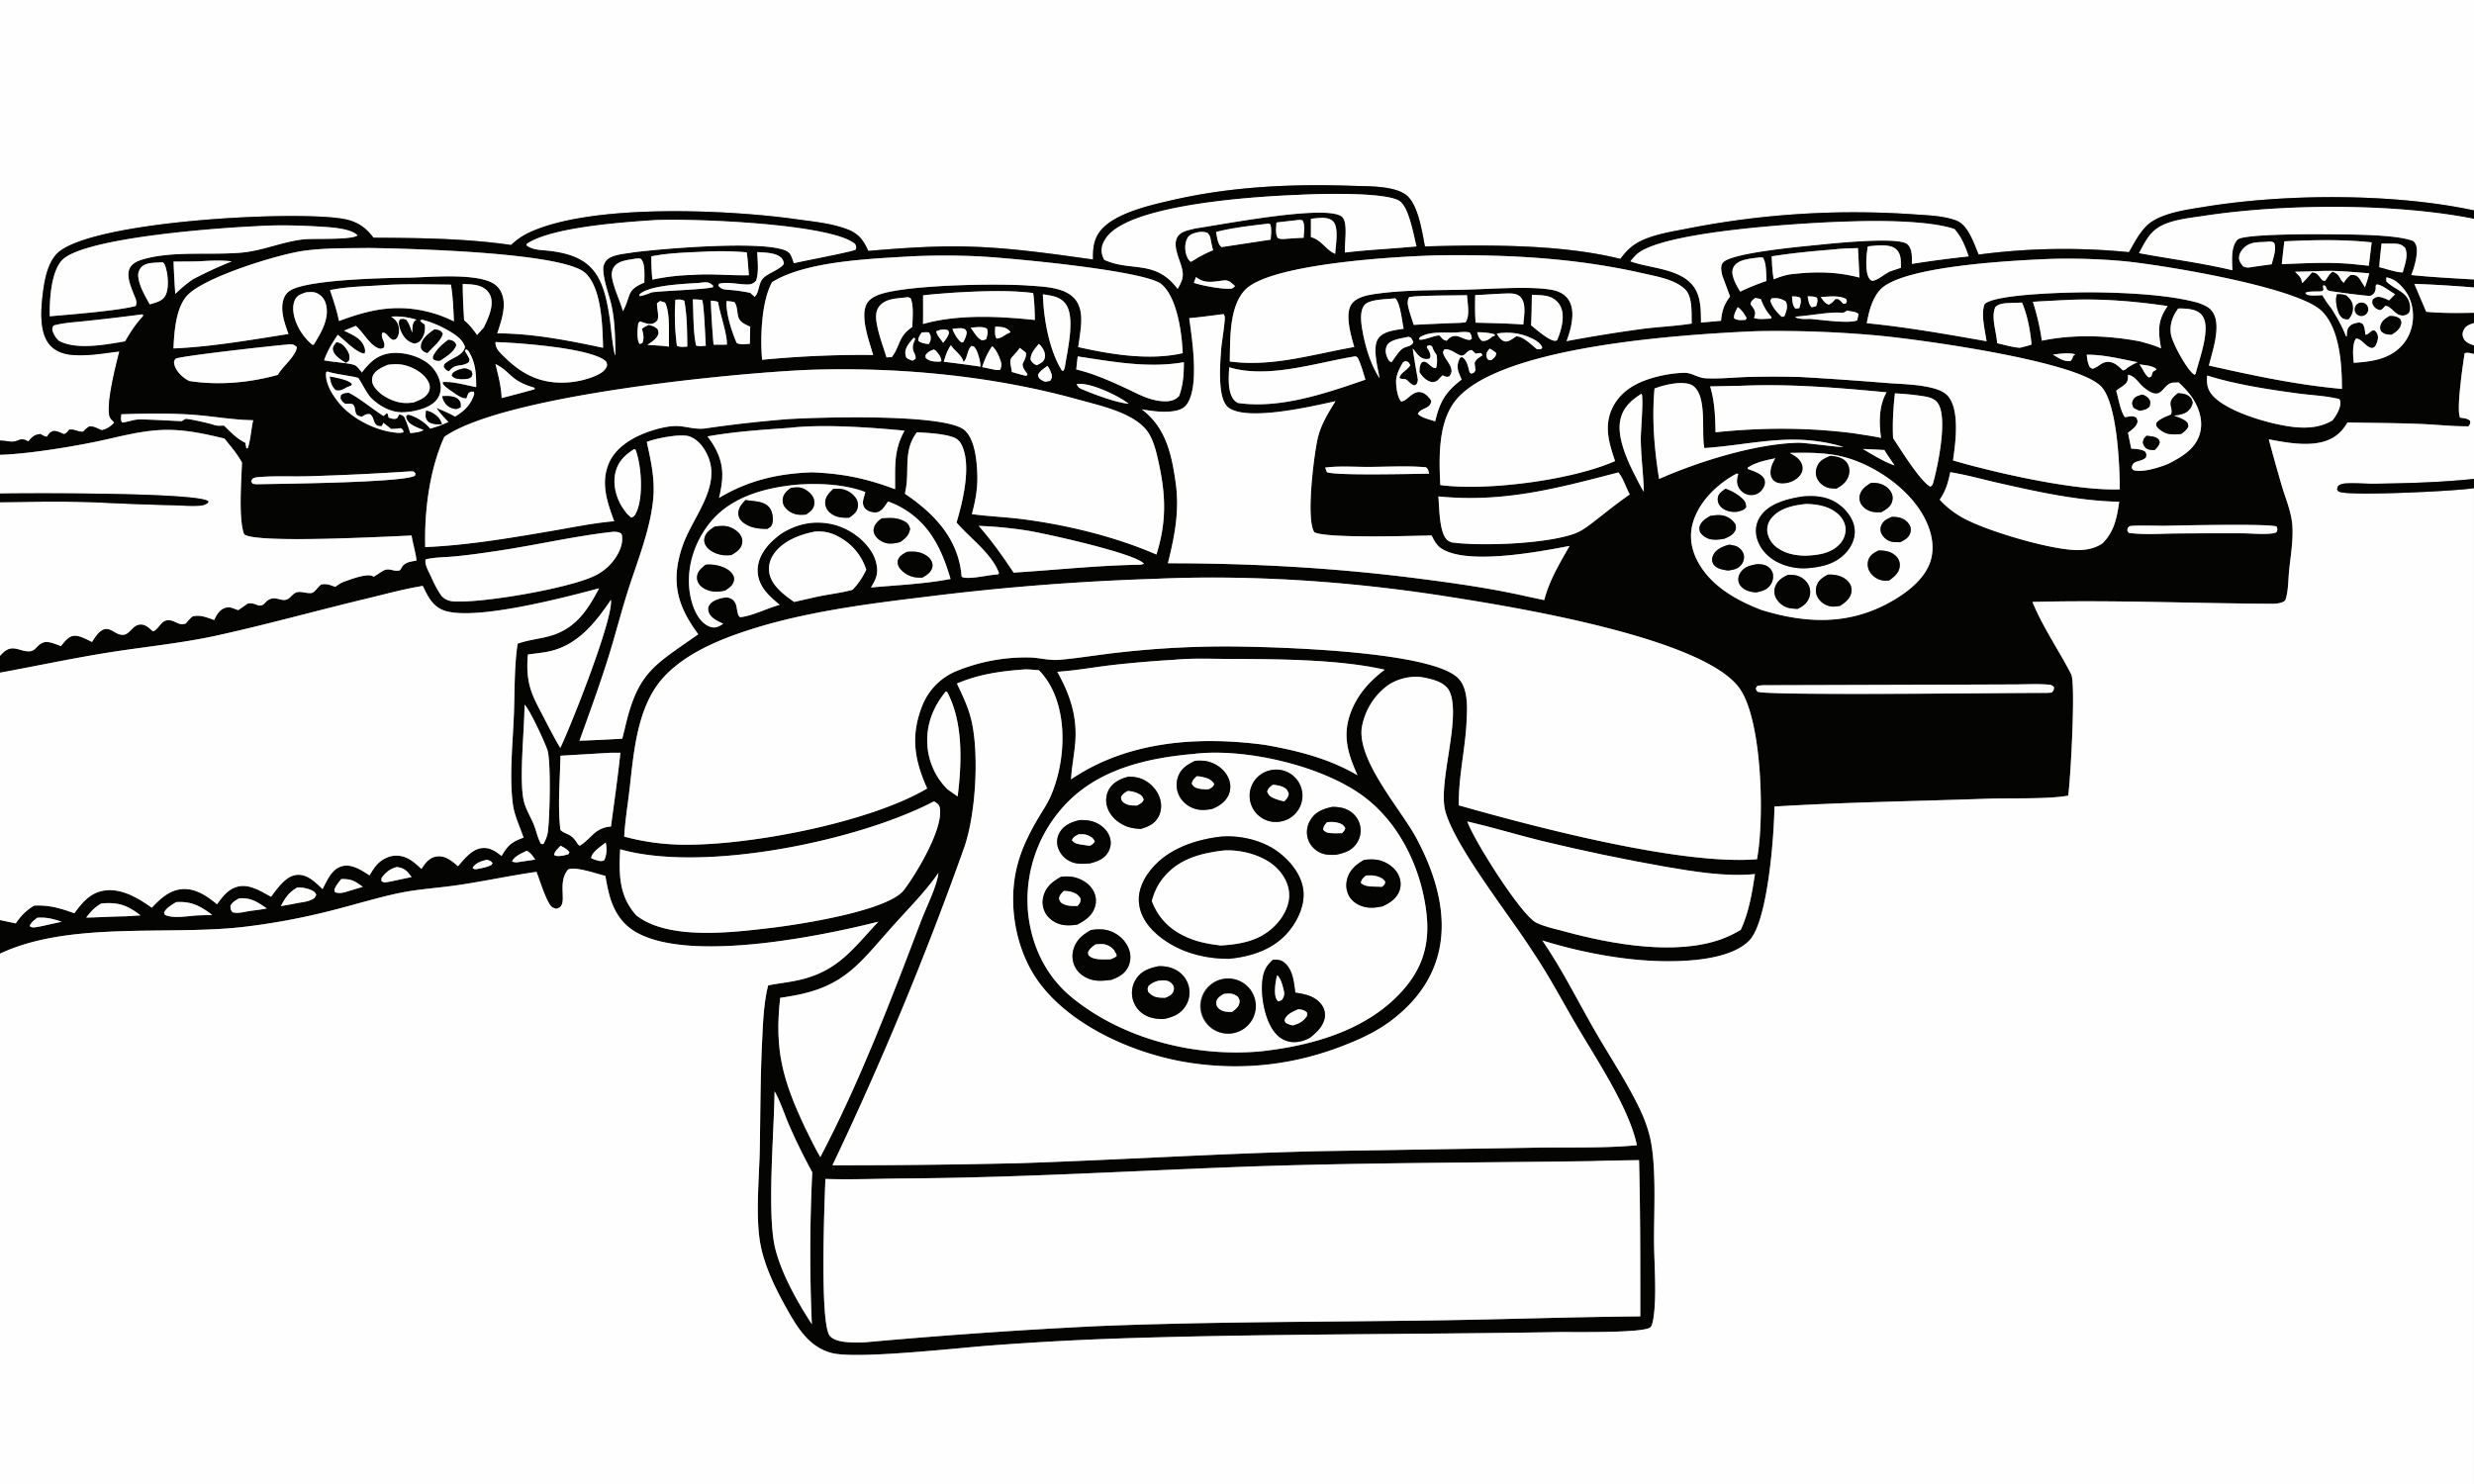 <svg xmlns="http://www.w3.org/2000/svg" width="100" height="60" fill="none"><rect width="100%" height="100%" fill="#808080" stroke="none"/><g clip-path="url(#a)"><path fill="#FEFEFE" d="M0-19h100V8.507c-3.27-.698-7.62-.683-10.922-.141-.668.11-1.513.22-2.09.59-.422.271-.691.82-.935 1.24a26.405 26.405 0 0 0-6.074.098c-.197-.445-.417-1.192-.907-1.377-.522-.197-1.136-.208-1.687-.249a34.834 34.834 0 0 0-9.163.57c-.633.124-1.36.233-1.939.524-.338.17-.566.407-.787.706-2.387-.6-5.438-.574-7.9-.504-.115-.58-.273-1.755-.798-2.11-.512-.347-1.5-.319-2.105-.34-2.466-.087-4.941.026-7.352.587-.863.2-2.463.547-2.958 1.368-.192.319-.21.664-.201 1.024-1.647-.231-3.294-.47-4.959-.52-1.374-.042-2.757.056-4.126.173-.202-.447-.397-.708-.872-.884-.645-.24-1.363-.303-2.041-.399-2.761-.389-8.28-.642-10.802.544-.276.129-.501.29-.723.499-1.838-.267-3.71-.284-5.563-.295-.369-.486-.74-.695-1.348-.782-2.106-.301-9.685.107-11.32 1.316-.494.366-.634 1.182-.702 1.758-.07.602-.14 1.491.25 1.997.237.306.602.424.975.453.613.048 1.265-.073 1.875-.146-.127.495-.585 2.272-.375 2.678.036.069.04.06.089.112l.045.052.034.037a.935.935 0 0 1-.503.31c-.189-.068-.301-.164-.504-.155-.104.064-.17.127-.25.215-.205.015-.355-.113-.563-.084l-.057.067c-.06.066-.08.088-.16.115l-.057-.026c-.134-.06-.235-.11-.386-.1-.134.058-.165.116-.24.233-.106-.015-.174-.057-.264-.111-.249.025-.332.116-.49.3-.125-.063-.196-.109-.338-.073-.029.007-.1.035-.127.045a.595.595 0 0 1-.334.023A4.239 4.239 0 0 0 0 17.813V-19Z"/><path fill="#040402" d="M86.053 10.196c.244-.421.513-.97.934-1.24.578-.371 1.423-.481 2.09-.59 3.302-.542 7.653-.558 10.922.14v.343c-3.199-.634-7.68-.617-10.922-.122-.58.088-1.35.156-1.847.476-.38.245-.564.646-.77 1.03 1.258.235 2.525.394 3.771.692-.005-.372-.072-.947.211-1.238.223-.23 3.034-.222 3.514-.216.846.01 2.897-.011 3.597.277.114.124.14.24.137.405-.005.313-.114.676-.225.967.842.086 1.689.128 2.534.18v.324a48.578 48.578 0 0 0-2.41-.147l.479 1.127c.643.06 1.287.052 1.931.04v.414c-.174.061-.335.108-.417.291a.351.351 0 0 0-.021.289c.068.198.26.264.438.327v.347c-.133-.027-.248-.076-.378-.029-.065.427-.347 2.304-.182 2.602l.059.008c.131.021.236.027.34.117.029.125.003.12-.056.226-.656.006-1.3-.07-1.953-.095-.98-.038-1.964-.043-2.945-.06-.234.404-.53.654-.986.78-.67.186-1.521.03-2.194-.099.168.626.342 1.25.524 1.872.157.527.391 1.061.43 1.615.04.58-.068 1.218-.13 1.798-.04.387-.028.862-.157 1.226-.163.164-.561.138-.786.136-3.143-.02-6.29-.155-9.433-.072l.028.067c.416.992 1.043 1.897 1.537 2.853.191.37-.028 4.335-.121 4.911-.854.154-2.336.092-3.256.125-2.868.101-5.753.14-8.617.317-.01 1.127-.262 4.645-1.018 5.418-.757.775-2.497.85-3.502.833-1.596-.027-3.341-.364-4.863-.837.798 1.16 1.414 2.414 2.114 3.632.59 1.024 1.266 2.033 1.784 3.092.195.4.36.818.459 1.252.265 1.166.151 3.002.16 4.23.007.943.117 2.209-.033 3.108-.015.088-.051.28-.124.333-.32.237-3.16.178-3.717.187-5.935.1-11.883.064-17.815.26-1.732.06-3.462.156-5.19.287-1.28.095-5.324.555-6.343.303-.84-.207-1.314-.884-1.72-1.593-.49-.852-1.004-1.85-1.183-2.826-.204-1.11-.043-2.709-.023-3.853.026-1.427.023-2.85.092-4.277.037-.761.061-1.578.246-2.319.415-.084.838-.124 1.25-.218 1.568-.357 2.169-1.25 3.204-2.356-2.387.602-7.662 1.665-9.807.415-.61-.355-.93-.932-1.091-1.6a7.65 7.65 0 0 1-.133-.668c-.338-.078-1.197-.391-1.505-.26-.506.59.081 1.494-.493 1.59-.124-.046-.181-.056-.254-.178-.222-.373-.378-.904-.532-1.315-1.064.15-2.113.38-3.175.536-.828.121-1.662.162-2.48.343-.87.19-1.723.454-2.585.673a27.19 27.19 0 0 1-3.7.685c-3.037.332-6.968-.242-9.746 1.071v-1.36l.636.134c.216-.31.414-.52.742-.718.596-.03 1.072.105 1.626.31.312-.424.64-.826 1.191-.914.71-.115 1.388.296 1.94.69.34-.36.716-.717 1.237-.752.545-.037 1.002.283 1.4.613.21-.294.433-.593.796-.703.495-.148.972.176 1.388.398.105-.14.209-.285.324-.417.195-.226.445-.462.762-.47.41-.01.72.318.997.577.041-.083.083-.166.126-.248.151-.288.326-.588.664-.678.395-.105.791.17 1.107.372.088-.141.176-.295.287-.42.194-.216.482-.374.776-.378.452-.006.723.252 1.035.536.034-.052.068-.102.105-.152.133-.18.297-.328.53-.353.349-.037.597.19.845.396.242-.278.542-.667.93-.726.34-.052.576.112.831.313.243-.43.42-.579.887-.74-.144-.43-.368-.89-.43-1.34-.152-1.13-.004-2.497.04-3.646.036-.94.011-1.927.15-2.856.447-.167.937-.194 1.393-.34.98-.312 1.448-1.04 1.9-1.9-1.329.354-5.008 1.328-6.256.9-.476-.164-.667-.576-.87-.997-.78.127-1.554.342-2.324.526-1.992.48-3.971 1.032-5.972 1.473-1.444.319-2.902.456-4.36.687-1.482.234-2.957.551-4.433.822v-.68c.085-.093.166-.181.279-.242.214-.115.394-.042.612.017.595.16.487-.18.875-.32.187-.067.516.084.697.15.118-.144.262-.347.45-.402.253-.075.582.131.807.235a3.77 3.77 0 0 1 .08-.126c.56-.85.788-.063 1.24-.174.232-.057.326-.382.624-.405.192-.015.33.11.463.228l.041.038c.154.03.315-.351.511-.417.145-.05.257-.017.39.042.176.079.25.13.442.067.082-.102.161-.19.258-.277.297-.1.604.038.887.135.084-.172.18-.359.357-.45a.444.444 0 0 1 .364-.04c.085.03.166.064.251.092.128-.087.255-.174.381-.264a.523.523 0 0 1 .313.028c.011.004.114.04.13.044.2.043.244-.129.4-.222.196-.117.343-.044.545-.005.364.071.367-.324.72-.318.14.002.42.092.538.02.104-.063.207-.234.326-.318.193-.037.295-.007.48.06l.089.033c.107-.074.218-.158.342-.202.253-.092.928-.353 1.168-.233l.048.026c.101-.064.2-.13.3-.194.162-.104.246-.123.434-.079.11.026.181.04.296.022.05-.033.034-.014.064-.065.02-.033.039-.066.06-.097.105-.163.33-.198.51-.229l.057-.007c.019-.14-.166-.782-.19-1.016-.992.038-6.303.334-6.77-.05-.235-.609-.113-2.175-.088-2.9-.194-.354-.455-.659-.708-.97-.752-.182-1.485-.346-2.264-.352-1.034-.007-1.984.285-2.986.49-1.056.215-2.754.49-3.823.518v-.576c.114.006.232.018.346.033a.595.595 0 0 0 .334-.024c.027-.01.098-.038.127-.045.142-.035.213.01.338.073.158-.184.241-.275.49-.3.09.054.158.096.263.112.076-.118.107-.175.24-.233.152-.01.253.04.387.1l.058.026c.08-.027.1-.05.16-.116l.056-.067c.208-.028.358.1.562.085a1.1 1.1 0 0 1 .251-.215c.203-.01.315.087.504.155a.935.935 0 0 0 .503-.31l-.034-.038-.045-.051c-.05-.053-.053-.044-.089-.113-.21-.405.248-2.183.375-2.677-.61.073-1.262.194-1.875.145-.373-.029-.738-.147-.974-.452-.392-.506-.321-1.395-.25-1.998.067-.576.207-1.391.701-1.757 1.635-1.21 9.214-1.617 11.32-1.316.607.086.98.295 1.348.782 1.854.01 3.725.028 5.563.294.222-.209.447-.37.723-.499 2.523-1.185 8.04-.932 10.802-.543.678.095 1.396.159 2.041.398.475.176.67.437.872.884 1.37-.117 2.752-.215 4.127-.173 1.664.05 3.311.29 4.958.52-.01-.36.01-.705.201-1.023.495-.822 2.095-1.168 2.958-1.369 2.41-.56 4.886-.673 7.352-.586.605.02 1.593-.007 2.105.34.525.354.683 1.53.799 2.11 2.461-.07 5.512-.096 7.9.504.22-.3.448-.536.786-.706.578-.292 1.306-.4 1.939-.524a34.834 34.834 0 0 1 9.163-.57c.55.04 1.165.052 1.687.249.49.185.71.932.907 1.376a26.405 26.405 0 0 1 6.074-.097Zm-28.679 4.85.002-.05c.005-.142.011-.223.092-.346.083-.028.081-.048.166-.008.146.07.252.257.409.24.062-.168.041-.337.035-.512-.03-.05-.063-.097-.094-.146a1.055 1.055 0 0 1-.099-.22l-.087-.05-.112.034c-.011.08-.02.045.015.102a.65.65 0 0 1 .122.317l-.04.092a.424.424 0 0 1-.383-.074c-.118-.09-.195-.226-.297-.332.062.417.131.834.209 1.249l-.001.03c-.025.11-.022.15-.12.206-.134-.013-.213-.114-.307-.2-.105-.097-.192-.013-.319-.098.048-.22.334-.316.437-.517-.068-.125-.06-.123-.195-.169l-.091.05c-.13.207-.279.503-.285.751-.005.226.05.67.205.837.159-.013.258-.144.384-.238.128-.096.275-.18.44-.13.17.05.297.192.39.333-.007.343-.425.281-.538.536.14.16.498.233.699.303.182-.79.42-1.194 1.07-1.69-.05-.116-.107-.234-.14-.355-.054-.198-.011-.367.086-.542l.085-.006c.174.12.222.35.273.544.023.092-.002.048.081.12.119-.038.115-.035.178-.142a4.657 4.657 0 0 1-.04-.294c.08-.168.163-.202.315-.306l-.042-.085c-.099-.008-.059-.01-.159.005l-.072.012-.152-.144c-.203.005-.246.205-.394.224-.152.02-.462-.307-.72-.248l-.055.101c.039.245.276.432.336.676.033.134-.005.194-.071.307-.126.047-.16.007-.28-.038l-.077.073c-.048.048-.107.127-.167.157a.324.324 0 0 1-.219.037c-.21-.055-.36-.22-.473-.396Zm-4.868-7.17c-1.675.065-6.57.358-7.705 1.629-.161.18-.29.414-.271.663.01.13.045.223.105.337 1.076.497 2.063-.032 2.965 1.176.185-.322.265-.494.165-.868-.091-.344-.36-.861-.19-1.2.124-.25.434-.303.68-.362l.084-.02c1.01-.142 5.211-.968 5.885-.482.123.089.152.293.161.434.024.342-.034.684-.02 1.027.962-.119 1.927-.152 2.89-.249-.115-.437-.306-1.62-.71-1.851-.621-.354-3.29-.276-4.039-.233Zm.482.967-.002.74c.453.134.579.5.982.68.015-.33.162-1.073-.088-1.317-.217-.211-.619-.123-.892-.103ZM26.434 8.9c-1.249.087-4.115.279-5.132.951l-.028.066c.255.19.55.185.856.216 1.88.193 2.27 1.053 2.523 2.793.03.211.135 1.352.223 1.443-.015-.663-.011-1.29-.144-1.945-.098-.484-.318-.994-.348-1.483a.55.55 0 0 1 .13-.418c.195-.225.73-.262 1.01-.309.982-.144 5.738-.56 6.36-.004.1.089.16.31.203.432.349-.088 2.359-.462 2.5-.551.032-.113.025-.114-.022-.223-.954-.837-6.685-1.045-8.131-.968Zm25.986.001c-.274.032-.55.06-.825.095-.009.197-.055.45.05.624.101.05.17.045.282.04.254-.018.51-.04.764-.046.01-.205.068-.53-.044-.705a.461.461 0 0 0-.227-.008Zm22.415.05c-1.512.035-7.704.362-8.707 1.359-.08.08-.154.168-.228.255l.067.023c.83.283 2.133.28 2.587 1.152.206.395.195.867.202 1.302l.809-.073c.038-.397.117-.66.366-.979l-.316-.852c-.034-.169-.087-.349.015-.505.267-.408 3.226-.669 3.81-.729.606-.062 3.25-.34 3.64-.042.198.15.201.45.202.674v.133a45.404 45.404 0 0 1 2.294-.304c-.149-.413-.278-.77-.575-1.105-1.011-.345-3.07-.347-4.166-.308Zm-23.632.096c-.68.085-1.386.16-2.05.33.038.18.063.505.224.612l1.983-.3c.012-.203.05-.431-.018-.626-.107-.03-.06-.032-.14-.016Zm-40.853.099c-1.436.062-7.042.456-7.864 1.395-.428.49-.492 1.628-.473 2.245.779-.066 2.808-.228 3.47-.416.055-.127.027-.22-.023-.346-.016-.042-.034-.082-.052-.123-.112-.293-.316-.748-.166-1.053.116-.236.393-.327.631-.39 1.187-.314 2.642-.137 3.875-.244.862-.074 1.65-.437 2.498-.535.426-.05 1.936.033 2.204-.16-.24-.274-1.026-.326-1.382-.349-.877-.057-1.841-.085-2.718-.024Zm38.132.23c-.182.044-.395.073-.49.257-.122.235-.105.552.005.787a.549.549 0 0 0 .132.167c.102-.052.193-.104.285-.171.204-.108.403-.215.618-.299a5.47 5.47 0 0 1-.098-.445.438.438 0 0 0-.116-.247c-.124-.055-.203-.052-.336-.049Zm44.312.361-.46.02c-.034.307-.073.615-.102.923 1.026-.04 2.066-.1 3.09.02l.426.044.115-.945c-1.013-.11-2.052-.103-3.069-.062Zm-1.213.042c-.347.018-.653-.005-.91.27-.11.118-.194.277-.162.443.02.104.091.19.153.273.17.085.255.045.44.018l.72-.1c.06-.253.205-.625.097-.87-.117-.067-.21-.047-.338-.034Zm4.683.07c-.034.316-.078.636-.091.954.27.06.68.214.947.21.081-.314.234-.674.098-.987-.135-.144-.254-.17-.442-.176-.17-.005-.342-.002-.512-.001Zm-20.764.11c-.06.305-.128 1.04.06 1.304.035.048.083.093.145.085.214-.027.502-.3.727-.388l.403-.133c-.004-.274.024-.57-.21-.764-.262-.218-.809-.13-1.125-.103Zm-60.59.068c-.865.013-1.75-.007-2.608.109-1.05.142-3.968 1.044-4.704 1.777-.492.49-.558 1.515-.586 2.175 1.548-.069 3.116-.346 4.647-.584-.165-.455-.386-1.063-.147-1.527.116-.226.362-.317.594-.383 1.029-.291 3.302-.356 4.434-.369.808-.013 2.954-.232 3.541.341.217.212.29.5.28.797-.01.375-.146.76-.262 1.114 1.465.007 2.851.284 4.277.584-.025-.837-.048-2.401-.717-3.022-.918-.853-7.349-.992-8.75-1.012Zm59.266.054c-.862.07-1.71.146-2.564.284.014.313.025.62.082.928.273-.11.525-.198.822-.217.904-.105 1.761-.085 2.642.147-.019-.397-.035-.795-.06-1.192-.304.013-.62.01-.922.05Zm-45.634.09c-.734.037-1.493.049-2.216.193.004.316.007.628.044.942a8.769 8.769 0 0 1 1.62-.191c.77-.06 1.515.03 2.28.011-.027-.306-.043-.62-.088-.923a11.992 11.992 0 0 0-1.64-.032Zm2.066.021c.013.376.073.797-.047 1.159-.125.12-.19.151-.366.15-.343-.001-.827-.121-1.14-.024l-.02.074c.139.16.24.155.44.169.29.02.563.06.848.119l.18.163c.198-.193.141-.534.335-.744.204-.22.707-.363.846-.594-.019-.124-.039-.185-.138-.268-.224-.187-.656-.185-.938-.204Zm27.65.128c-1.577.03-6.93.317-7.942 1.412-.644.696-.587 1.992-.609 2.881 1.71.235 3.362-.293 5.03-.584-.123-.439-.388-1.307-.115-1.722.201-.305.68-.382 1.017-.43 1.102-.156 2.242-.137 3.353-.162 1.014-.009 2.75-.161 3.687-.005.225.038.451.116.616.28.217.216.274.521.258.817-.019.343-.114.665-.232.985a61.422 61.422 0 0 1 3.087-.498c.653-.082 1.322-.109 1.97-.212-.014-.41.044-1.075-.265-1.382-.407-.404-1.176-.528-1.719-.652-2.69-.614-5.386-.755-8.136-.728Zm-21.46.046c-1.627.102-4.208.186-5.587 1.039-.431.755-.488 2.264-.405 3.14a42.303 42.303 0 0 1 4.488-.192c-.156-.541-.549-1.574-.25-2.088.17-.292.612-.405.916-.468 1.334-.275 4.102-.334 5.498-.26.627.054 1.57.038 2 .563.329.402.255.987.19 1.467-.02.155-.043.31-.067.465 1.322.3 2.888.554 4.225.246-.035-.797-.214-2.232-.854-2.784-.652-.563-6.247-1.072-7.381-1.128a28.912 28.912 0 0 0-2.773 0Zm34.298.044c-.29.044-.772.064-.971.31a.45.45 0 0 0-.094.382c.038.221.189.5.31.687a9.73 9.73 0 0 1 1.061-.43c-.017-.245.002-.752-.149-.945-.052-.004-.105-.013-.157-.004Zm-45.394.045c-.284.053-.699.074-.88.332-.104.15-.11.314-.074.487.089.435.306.873.433 1.304l.03-.057c.303-.599.108-.792.835-1.097-.005-.241.046-.76-.129-.941-.054-.057-.142-.03-.215-.028Zm57.225.01c-1.45.06-6.068.276-6.942 1.262-.32.36-.442.876-.53 1.34 1.63.16 3.231.444 4.843.728-.063-.437-.237-1.082-.08-1.5.446-.434 3.704-.486 4.444-.477 1.256.016 3.01.091 4.202.428.27.103.502.193.631.471.26.56-.07 1.49-.21 2.062 1.794.403 3.542.78 5.377.944-.002-.966-.08-2.4-.801-3.133-.963-.979-6.415-1.874-8.016-2.031a25.03 25.03 0 0 0-2.87-.094h-.048Zm-74.915.103c-.333.005-.665.008-.998.007.017.437.04.873.071 1.309a5.23 5.23 0 0 1 .715-.593c.51-.274 1.033-.503 1.567-.724-.443-.053-.91-.028-1.355.001Zm-1.571.042c-.239.019-.544.005-.724.187a.485.485 0 0 0-.128.398c.035.356.288.803.466 1.111.23-.075.484-.117.618-.337.182-.299.115-.972-.02-1.276-.02-.046-.035-.055-.067-.085l-.145.002Zm87.448.344a53.12 53.12 0 0 1-1.122.033l.05.05c.12.123.192.182.225.355.004.02.01.037.015.056.14-.14.27-.287.399-.437.165.02.206.062.308.19.079.098.08.127.202.163.12-.122.175-.297.321-.377.188.062.258.173.345.342l.1.107.029-.041a.975.975 0 0 1 .257-.277c.134-.002.21-.004.31.098.06.061.105.147.151.219l.115.18c.062-.187.127-.373.17-.566-.629-.045-1.243-.112-1.875-.095Zm-45.545.246-.088.237c.348.114 1.188.276 1.543.229.047-.033.09-.054.12-.103-.163-.133-.239-.25-.463-.224-.38.043-.74.14-1.069-.105l-.043-.034Zm48.115.013-.007.158c.37.38.948.423.966 1.07a.537.537 0 0 1-.045.208c-.094.075-.167.119-.294.106-.299-.03-.407-.377-.669-.39l-.052.06c-.078.086-.044.056-.143.115-.117-.023-.206-.063-.274-.17-.07-.108-.065-.145-.04-.262.098-.075.158-.12.287-.103.125.016.265.084.374.142.084-.082.166-.166.247-.252-.202-.111-.533-.388-.744-.396-.058.08-.035.028-.04.15a.355.355 0 0 1-.097.244c-.043.023-.08.058-.128.069-.07.015-1.589-.177-1.666-.208-.164-.066-.058-.218-.23-.216-.035.145.073.13-.042.236-.186.027-.545-.018-.68.068.067.083.08.082.182.096.163.022.342.003.505-.003.11.188.224.36.363.529.227.364.438.721.59 1.125l.03.015c.022-.182 0-.317.15-.444.097-.08.253-.112.372-.123.071.03.12.029.155.104.058.121.064.259.08.39.144.011.28-.283.413-.135a.36.36 0 0 1 .093.294.821.821 0 0 1-.12.326c-.063.033-.088.068-.161.047-.23-.066-.37-.362-.597-.378-.13.145-.13.52-.121.71.005.09.013.182.024.272.718-.048 1.436-.137 1.95-.704a1.77 1.77 0 0 0 .44-1.293 1.68 1.68 0 0 0-.596-1.224.96.96 0 0 0-.475-.233Zm-68.211.227c-.565.036-2.007.087-2.4.463l.005.07c.172-.021.332-.092.493-.154.388-.063 2.335-.12 2.477-.216l.001-.052c-.09-.086-.153-.128-.281-.136-.094-.006-.201.014-.295.025Zm-9.544.04c-.001.49.029.978.056 1.467.214.179.361.37.524.595l.27-.3c.172-.359.42-.877.273-1.274a.696.696 0 0 0-.397-.386c-.217-.09-.493-.089-.726-.101Zm-3.348.057c-.665.044-1.364.053-2.017.194.141.413.277.818.363 1.248.917-.338 1.727-.57 2.716-.512a5.09 5.09 0 0 1 1.928.526c-.02-.498-.038-.991-.12-1.484-.945-.011-1.927-.04-2.87.028Zm-2.99.283c-.18.065-.347.107-.438.293-.134.274-.072.619.03.892.132.35.372.696.665.933l.058-.003c.295-.476.647-1.057.492-1.64a.673.673 0 0 0-.333-.427c-.15-.082-.311-.062-.474-.048Zm26.222.01c-.426.033-.853.06-1.278.111 0 .386.005.773-.002 1.16.999-.287 2.158-.324 3.194-.27.444.023.886.059 1.327.106-.01-.365-.015-.728-.07-1.09-1.022-.126-2.143-.073-3.17-.017Zm3.565.07c.029.968.25 2.26.775 3.089l.057.003.052-.117c.09-.658.448-2.027.037-2.586-.225-.306-.574-.334-.92-.389Zm17.476.031c-.007.373-.012.742.016 1.114.643.019 1.287.027 1.928.076.024-.323.13-.825-.1-1.097-.127-.151-.343-.163-.525-.16-.439.01-.88.05-1.32.067Zm2.29-.01c-.008.41-.009.822-.034 1.232.198.151.787.684 1.014.62.015-.005.028-.017.043-.025.161-.386.32-.931.147-1.334a.777.777 0 0 0-.48-.421c-.212-.067-.468-.062-.69-.073Zm-4.762.065-.196.026c-.084.144-.067.29-.026.449.058.227.137.45.21.673.62-.033 1.242-.06 1.863-.082l.22-.017c.206-.25.082-.788.07-1.1-.711.014-1.431.006-2.141.05Zm-20.55.039c-.364.044-.821.043-1.067.36-.145.188-.143.43-.108.654.074.472.26.953.403 1.41l.213-.012c.35-.468.254-.835.831-1.22.002-.342.062-.836-.068-1.154-.093-.053-.098-.051-.205-.038Zm35.826-.042c.018.166.014.363.133.49.063-.001.107 0 .166-.02.036-.155.09-.265.034-.417-.122-.052-.204-.052-.333-.053Zm.63-.003c.036.165.04.316.16.439a.537.537 0 0 0 .19-.05c.036-.136.069-.195.028-.331-.122-.06-.244-.054-.378-.058Zm.531.028c.108.14.154.248.322.308.12-.05.184-.13.269-.224.126-.012.132.003.225.088.03.027.062.067.089.098l.103-.005.05-.078-.03-.106c-.296-.157-.704-.096-1.028-.08Zm-17.359.067c-.268.028-.895.033-1.08.256-.228.273-.124.833-.061 1.158.114.593.33 1.294.667 1.8-.062-.405-.314-1.271-.039-1.622.23-.29.675-.316 1.015-.377-.067-.288-.139-1.055-.34-1.229l-.162.014Zm14.71-.029c-.11.095-.163.11-.187.256l.034.046c.073.102.164.205.148.34-.007.06-.024.109-.042.166.188.074.475.032.678.029l.032-.061a2.056 2.056 0 0 1-.428-.72 1.009 1.009 0 0 0-.236-.056Zm.665.016-.053.09c.082.267.255.46.453.651.097 0 .058.016.121-.03.081-.214.142-.355.06-.577-.204-.133-.34-.155-.58-.134Zm-44.31.056a9.051 9.051 0 0 0 .063 1.863c.136.061.273.04.418.032-.008-.6-.009-1.256-.12-1.845-.107-.077-.235-.054-.36-.05Zm.702-.014c.032.6.01 1.28.133 1.865.126.043.261.019.392.01-.017-.241-.073-1.774-.153-1.853a3.032 3.032 0 0 0-.372-.022Zm55.619.02c-.483.023-.966.048-1.45.077.158.523.292 1.03.362 1.574 1.268-.268 2.7-.216 3.968.028.29.08.576.155.85.282-.115-.688-.156-1.116.266-1.711-1.315-.193-2.667-.307-3.996-.25Zm-54.892.032c.024.594.06 1.188.112 1.78.18 0 .361.004.54-.005.011-.437-.282-1.245-.359-1.721a.747.747 0 0 0-.293-.054Zm.64.017c-.036.485.211 1.248.406 1.69.129.087.38.044.534.037l.014-.69c-.173-.085-.396-.164-.467-.357-.078-.214-.034-.456-.172-.638a1.666 1.666 0 0 0-.315-.042Zm-2.693-.002-.12.09c-.007.21.093.516.013.696-.09.085-.155.137-.284.143-.12.006-.298-.068-.413-.105-.087.072-.075.087-.087.194-.022.198-.044.556.067.72l.107-.035c.093-.195.038-.378-.012-.581.09-.07.172-.112.277-.157.153.04.25.064.363.184.034.125.047.165-.026.285-.087.142-.259.245-.392.338.291.018.584.03.873.072-.024-.463.058-1.379-.164-1.784-.067-.021-.133-.044-.202-.06Zm54.357.09c-.147.03-.265.042-.377.15-.191.396.048 1.028.07 1.466.294.062.627.168.924.183.153-.042.32-.075.468-.133-.062-.583-.156-1.15-.388-1.693-.231.01-.466.01-.697.028Zm-10.795.157c-.067.142-.168.294-.143.455.152.091.282.064.456.062l.047-.073c-.088-.168-.198-.338-.36-.444Zm17.805.057c-.23.3-.355.661-.293 1.043.057.346.632 1.406.921 1.613.011.008.024.013.036.02l.04-.037c.14-.576.62-1.819.288-2.323-.113-.171-.286-.248-.482-.284a2.469 2.469 0 0 0-.51-.032Zm-13.377.08c-.1.058-.138.104-.255.09-.402-.05-1.36.134-1.843.156.046.066.107.065.182.079.132.025.272.016.406.013.401.028 1.608.205 1.915.056l.05-.258c-.127-.107-.297-.088-.455-.135Zm-68.913.155c-.743.097-1.487.185-2.233.264-.445.05-.923.07-1.356.188-.057.1-.06.155-.021.263.046.13.133.255.234.347.684.392 1.915.16 2.68.027.21-.368.428-.706.719-1.016l.005-.056-.028-.017Zm43.627-.001c-.436.055-.873.116-1.312.154.12.855.416 2.763-.095 3.482-.139.196-.376.26-.603.286-.392.045-.833-.013-1.22-.082.969.731 1.204 1.792 1.368 2.943.166 1.162-.034 2.157-.31 3.281 3.418-.001 6.76.184 10.153.62 1.448.187 2.895.39 4.32.712.245.054.491.106.738.156.207-.796.617-1.48 1.025-2.189-1.239.239-4.159.792-5.192.097-.191-.129-.286-.32-.385-.52-.836.018-4.234.125-4.742-.129-.348-.542-.012-3.122.128-3.76.126-.572.422-1.049.729-1.54-.957.211-3.512.811-4.302.276-.219-.148-.295-.492-.328-.736-.073-.533-.03-1.16.012-1.694.017-.213.173-1.148.138-1.275-.009-.032-.028-.06-.041-.09l-.08.008Zm-33.568.093c.176.128.272.218.308.438.024.146.008.314-.084.434-.046.059-.081.053-.149.07-.184-.066-.27-.343-.436-.285-.075.23.157.382.066.595-.115.054-.134.064-.26.009-.326-.144-.595-.648-.875-.888l-.477.192c.305.157.68.291.81.638.041.11.058.175.022.29-.313-.01-.822-.557-1.084-.759-.225.331-.42.65-.553 1.03.313.069 1.02.108 1.238.197.095.04.193.177.252.26l-.008-.062.04.105c.304-.397.6-.7 1.12-.78.506-.077 1.16.09 1.562.41.277.22.481.56.508.917a.778.778 0 0 1-.212.608c-.293.307-.923.442-1.342.448-.463.006-.935-.26-1.257-.578-.177-.176-.462-.761-.52-.806-.078-.059-1-.162-1.244-.267l-.056.033c-.05.425.242.896.502 1.219.533.662 1.513 1.153 2.348 1.225.102.008.181.01.28-.02-.028-.112-.022-.106-.12-.165-.128.018-.25.031-.38.033l-.32-.25c-.006.017-.008.036-.016.053-.014.03-.034.057-.05.085-.12-.009-.182.005-.257-.105-.092-.136-.067-.284-.22-.384-.158-.007-.192.03-.325.109-.109-.034-.19-.03-.238-.147-.055-.136-.012-.255-.135-.364a1.043 1.043 0 0 0-.292-.014.419.419 0 0 1-.197-.227l.015-.124c.123-.089.17-.083.317-.097.405.194.988.676 1.41.941l.126-.112.04.023.04.155c.136.037.203.08.337.028l.09-.155a.325.325 0 0 1 .199.093c.105.214.175.437.25.663.17-.026.389-.034.535-.127-.233-.098-.592-.2-.686-.459-.028-.076-.021-.059-.008-.133.067-.038.094-.029.167-.006.243.075.56.278.73.466l.067.073c.26-.072.492-.151.735-.269a3.78 3.78 0 0 1-.486-.567c.255.108.514.21.753.352.387-.234.634-.473.776-.91l-.014-.098c-.126-.005-.126-.007-.226.069l-.076.2c-.171.03-.448-.183-.595-.284-.132-.09-.255-.17-.356-.296l-.005-.078c.407-.034.944.13 1.352.204-.004-.558-.018-.997-.33-1.483l-.085-.047-.043.075c.07.107.132.213.19.327-.018.07-.009.113-.078.152-.297.17-.497.006-.753.338-.126-.043-.135-.07-.216-.178.015-.12.032-.122.125-.193.26-.199.653-.267.737-.614-.098-.336-.467-.55-.759-.711a4.063 4.063 0 0 0-.976-.391l-.079.028c.048.084.107.112.186.165a.807.807 0 0 1-.126.59c-.079.125-.157.158-.297.184a.742.742 0 0 1-.468-.362c-.08-.135-.172-.36-.152-.52.005-.044.02-.065.04-.101.12-.03.134-.028.252.011.127.153.178.343.244.527.011-.152-.007-.374.111-.482.018-.016.04-.026.06-.04a2.715 2.715 0 0 0-1.019-.124Zm23.422.447c.13.166.252.411.443.503.09 0 .107 0 .189-.046.035-.143.089-.277.024-.418-.182-.105-.447-.052-.656-.039Zm.993-.045c-.001.145-.033.365.056.481.15.002.29-.109.416-.182l.148-.072a.434.434 0 0 0-.195-.162c-.126-.057-.29-.059-.425-.065Zm-1.73.093c.077.201.193.417.367.55l.073-.015c.072-.141.125-.248.137-.408-.032-.061-.035-.104-.106-.129-.138-.049-.326-.012-.472.002Zm-.483.037-.17.057c.02.175.189.32.276.47.108-.134.19-.237.242-.403l-.035-.099c-.116-.052-.19-.038-.313-.025Zm32.87.06c-2.769.127-10.04.566-11.966 2.7-.805.891-.755 2.397-.7 3.516 1.86.253 5.323-.196 7.063-.969-.242-.718-.46-1.416-.108-2.147.285-.594.826-.954 1.435-1.155.459-.152 1-.263 1.485-.267.284-.002.545.204.829.22.548.031 1.12-.029 1.668-.05.73-.02 1.46-.02 2.189 0 1.145.066 2.29.145 3.434.238.61.048 1.278.053 1.874.201.227.057.508.156.661.344.476.587.292 1.899.193 2.59 1.739.51 4.972 1.24 6.741 1.169-.004-.96-.104-3.505-.763-4.168-1.037-1.044-7.458-1.91-9.065-2.055a45.224 45.224 0 0 0-4.698-.175l-.273.008Zm-33.633.05c-.071.122-.14.19-.133.333.117.103.268.111.416.137a.41.41 0 0 0 .078-.327c-.01-.056-.015-.05-.038-.095l-.026-.053a1.292 1.292 0 0 0-.297.006Zm21.589 0c-.456.015-1.07-.06-1.458.197l-.026.082c.176.06.576-.157.824-.162.101.103.149.194.295.214l.067-.069a.378.378 0 0 1 .327-.12c.192.029.335.15.542.158l.076-.047a.407.407 0 0 0-.083-.254c-.184-.042-.377-.013-.564 0Zm.868-.012c.046.151.067.255.2.353.191.005.264-.056.412-.175l.104-.042-.013-.05a2.399 2.399 0 0 0-.703-.086Zm.794.056c.066.125.151.248.287.303.072.028.137.015.209-.014.1-.04.202-.122.293-.181.286.012.617.35.834.524l.166-.005.049-.065c-.085-.207-.321-.325-.515-.41a2.297 2.297 0 0 0-1.323-.152Zm-3.623.14c-.237.055-.712.105-.822.352-.079.176-.048.342.035.509.042.084.054.105.132.15.007.003.015.004.022.006.121-.162.27-.412.424-.533.159-.124.418-.095.456-.295-.056-.092-.069-.175-.187-.196-.02-.004-.04.004-.06.006Zm-19.933.022c-.144.146-.342.373-.352.59a.462.462 0 0 0 .047.227.75.75 0 0 0 .25.114l.116-.072a.385.385 0 0 0-.052-.237.479.479 0 0 1-.025-.408c.009-.028.02-.054.03-.08l.033-.087-.047-.047Zm-16.921.18c-.001.262.155.399.328.572.677.675 1.392 1.077 2.368 1.069a3.475 3.475 0 0 0 1.373-.288c.185-.088.361-.178.436-.383.024-.064-.011-.118-.03-.18-.524-.546-3.599-.767-4.475-.79Zm-8.414.1c-.54.043-4.256.456-4.512.572-.062.086-.078.11-.054.224.06.285.351.555.602.677 1.184.185 2.432.074 3.584-.247l.04-.065c.192-.306.7-.719.728-1.057-.091-.085-.15-.114-.279-.115-.049 0-.065.004-.109.012Zm30.376-.026c-.151.194-.33.374-.331.632.054.107.1.162.212.214.015.007.031.01.047.015.12-.07.253-.114.302-.256.056-.161 0-.32-.092-.455a.651.651 0 0 0-.138-.15Zm-3.552.053c-.155.22-.209.42-.291.668.497.06.992.126 1.487.198a1.54 1.54 0 0 0-.065-.391c-.048-.165-.085-.286-.197-.418l-.098-.028c-.185.146-.17.546-.329.643-.065-.278-.35-.432-.507-.672Zm1.671.041c-.193.266-.301.536-.409.843l.574.12.15-.005a.425.425 0 0 0 .024-.362c-.06-.192-.181-.47-.339-.595Zm1.117.066c-.083.11-.164.213-.26.312-.068.069-.117.123-.124.226-.006.096.025.21.04.306l.02.132c.195.055.39.116.589.159l.043-.072-.036-.05c-.085-.119-.152-.2-.162-.351.06-.155.175-.314.128-.472l-.238-.19Zm18.99.03c-.096.124-.155.167-.122.342.008.039.032.07.053.102.061.018.083.037.146.018.106-.103.175-.13.188-.28a1.148 1.148 0 0 0-.266-.182Zm-22.473.037c-.155.06-.236.096-.333.234l.01.109c.174.139.288.137.501.149l.127-.013c.014-.144-.1-.29-.19-.394-.057-.067-.04-.05-.115-.085Zm45.236.204c.23.134.442.298.72.26a.481.481 0 0 0 .1-.2l.083-.069c-.254-.082-.639-.019-.903.009Zm1.37.008c.022.19.037.338.13.507l.1.062a.88.88 0 0 0 .27-.14c.152-.104.268-.167.461-.132.205.038.353.199.5.334.106-.018.126-.053.206-.12.127-.076.252-.154.39-.21-.66-.125-1.385-.313-2.056-.301Zm-40.786.068-.058.527c.697.166 1.356.459 2.005.759.334.154.672.34 1.025.442.282.08.736.154 1-.02a.91.91 0 0 0 .127-.106c.17-.46.19-.883.194-1.37-1.438.255-2.867-.02-4.293-.232Zm11.17.004c-1.564.26-3.496.907-5.047.434-.015.405-.076 1.008.206 1.335.036.042.096.077.14.107 1.706.25 3.568-.39 5.162-.941-.094-.303-.176-.614-.317-.899-.101-.052-.052-.046-.143-.036Zm-39.051.333c-.225.1-.533.22-.618.477-.05.15-.01.295.074.422.218.328.695.571 1.076.632.17.027.331.015.5-.006.242-.095.513-.191.627-.448a.453.453 0 0 0-.032-.404c-.182-.34-.609-.576-.972-.661-.212-.05-.44-.037-.655-.012Zm4.348-.029c.112.453.232.906.25 1.375.382-.1.764-.2 1.146-.304l.192-.058-.011-.054c-1.018-.298-.916-.626-1.577-.959Zm66.45.014.03.04c.106.138.211.419.36.49l.09-.043.064-.19.15-.09c-.117-.16-.496-.176-.694-.207Zm-44.142.061c-.137.105-.301.204-.379.362.027.122.044.147.159.218.037.023.095.045.138.062l.194-.038c.057-.089.092-.152.06-.262a1.009 1.009 0 0 0-.172-.342Zm-9.72.162c-3.173.144-12.285 1.047-14.654 2.704-.602 1.327-.814 3.012-.773 4.46 1.7-.075 3.385-.36 5.06-.645.852-.145 1.717-.328 2.578-.401-.282-.757-.558-1.556-.213-2.349.273-.626.9-1.01 1.517-1.24.392-.146.948-.297 1.365-.252.351.038.675.14 1.032.085a51.399 51.399 0 0 1 3.297-.371c1.152-.074 6.364-.244 7.16.442.428.37.501 1.268.518 1.803.018.554-.076 1.063-.22 1.594.691.094 1.387.117 2.078.208 1.805.238 3.71.7 5.383 1.426.397-1.266.386-2.326.11-3.617-.086-.407-.178-.838-.377-1.209-.467-.874-1.977-1.182-2.878-1.434-3.482-.973-7.377-1.338-10.983-1.204Zm53.402.194c-.008.182.005.27-.134.396-.067.06-.143.107-.218.156-.073.05-.043.029-.128.098.088.284.174.842.353 1.068l.087-.015c.154-.026.24-.047.377.034.049.121.069.152.005.279-.063.126-.235.246-.346.33l.131.642c.197.014.376.017.555.11.07.112.066.11.046.241-.19.215-.559.09-.578.427.044.07.03.086.118.104.374.079 1.008-.125 1.357-.266.534-.28 1.079-.58 1.269-1.199.14-.458.015-.943-.22-1.347-.166-.286-.39-.52-.629-.746-.081.007-.253-.002-.322.027-.38.16-.379.748-1.078.183-.23-.185-.338-.454-.645-.522Zm3.196.032c-.023.31-.001.543.205.787.6.713 2.549 1.25 3.463 1.31.498.033.953-.024 1.391-.276.15-.175.347-.512.326-.752-.004-.048-.02-.073-.04-.114-.523-.135-1.1-.153-1.636-.224-1.192-.158-2.566-.368-3.709-.73Zm-21.387.307a3.53 3.53 0 0 0-.95.22c-.112 1.226-.01 2.444.184 3.654 1.587-.7 3.914-1.431 5.65-1.463.288.004 1.71.197 1.797.17-2.042-.619-3.635-.09-5.617.046l-.013-.075c-.105-.628.127-2.057-.456-2.448-.171-.114-.398-.106-.595-.104Zm-24.307.041c.062.144.12.167.263.227.483.202 1.333.52 1.841.568-.416-.328-1.531-.86-2.065-.802l-.039.007Zm26.869.067-1.263.026c.186.624.205 1.205.217 1.854 1.891-.195 3.677-.199 5.564.038.375.06.756.11 1.126.19-.083-.616-.093-1.286.222-1.844-1.952-.183-3.903-.35-5.867-.264Zm-4.036.32c-.414.263-.752.557-.859 1.062-.152.722.316 1.712.64 2.335.098.194.193.384.31.568-.017-.716-.118-1.427-.123-2.144-.002-.304.12-1.66.032-1.821Zm10.241-.014c-.066.607-.103 1.2-.074 1.812.316.47 1.068 1.704 1.504 1.963.092-.065.053-.023.108-.132.19-.666.61-2.637.2-3.242-.151-.224-.435-.263-.685-.3-.346-.05-.704-.083-1.053-.1Zm-71.688.847c-.008.129-.042.223.031.332.22-.02.418-.104.63-.122.233-.02 1.765.072 1.777.068.01-.004.14-.09.148-.091.104-.024 1.024.19 1.143.236.135.053.276.038.417.032.281.268.504.523.86.693l.052.234.06-.025c.11-.364.128-.747.21-1.117-.801-.011-1.593-.158-2.39-.218-.967-.073-1.97-.056-2.938-.022Zm27.005.549c-1.111.079-2.215.15-3.314.345.438.568.672 1.146.58 1.875-.026.206-.063.41-.112.612 1.18-.71 2.402-.991 3.772-1.035 1.255.055 2.167.243 3.343.683.009-.892-.069-1.555.38-2.367-1.363-.133-3.311-.27-4.648-.113Zm5.153.177c-.57.74-.29 1.522-.462 2.362l-.015.078-.01.046c1.062.715 1.986 1.63 2.238 2.937.027.138.043.276.055.416.183.129.95-.035 1.207-.067l.27-.03.035-.05c-.316-.818-1.166-1.397-1.718-2.043.25-.839.621-2.335.197-3.155-.103-.2-.25-.278-.461-.334-.412-.11-.91-.134-1.336-.16Zm-9.924.162a4.71 4.71 0 0 0-.997.229c.167.748.33 1.479.266 2.251-.107 1.286-.673 2.635-1.056 3.86-.267.853-.488 1.719-.754 2.57-.357 1.144-.77 2.274-1.175 3.4a77.37 77.37 0 0 0 1.73-.083l.098-.39c.521-2.313 1.173-2.558 2.972-3.832-.64-.873-1.007-1.683-.835-2.784a4.64 4.64 0 0 1 .414-1.293c.526-1.095 1.474-2.294.588-3.514-.144-.198-.398-.408-.65-.437a2.617 2.617 0 0 0-.601.023Zm-1.498.515c-.377.24-.661.504-.767.96-.112.485.034 1.035.31 1.441.051.075.105.148.16.218l.169.157c.114-.04.151-.097.202-.204.301-.63.212-1.896-.02-2.532l-.054-.04Zm49.658.002c.405.233.84.514 1.282.661-.142-.205-.286-.408-.415-.622-.288-.013-.578-.034-.867-.04Zm-2.958.158c.207.106.413.235.498.464a.436.436 0 0 1-.037.379c-.11.19-.322.314-.53.365-.174.043-.39.046-.542-.06a.407.407 0 0 1-.166-.312c-.016-.227.08-.43.192-.62-.4.086-.765.151-1.114.38l.001.05c.215.08.601.195.684.435.04.118.012.228-.05.332a.561.561 0 0 1-.36.284.584.584 0 0 1-.704-.495c-.015-.12.016-.235.047-.35l-.058-.02c-.759.398-1.493 1.098-1.758 1.932-.18.562-.092 1.127.187 1.64.54.991 1.553 1.55 2.57 1.944 1.746.536 3.426.621 5.075-.25.698-.368 1.528-.959 1.763-1.752.188-.634-.006-1.309-.329-1.864-.63-1.084-1.932-1.976-3.128-2.305-.716-.197-1.504-.195-2.241-.177Zm-18.777.593.07.183c.342.152 3.506.066 4.133.063-.034-.114-.032-.19-.132-.26-.763-.067-1.548-.017-2.315-.014-.569.002-1.195-.047-1.756.028Zm-36.983.151c-1.38.093-2.762.159-4.145.198-.678.02-1.393-.024-2.062.043-.06.006-.108.029-.163.052l-.06.102.057.103c.06.01.118.024.18.023.905-.02 5.878-.06 6.384-.343l.023-.092-.074-.08-.14-.006Zm48.834.043c-2.502.651-4.636 1.23-7.275.97.04.435.031 1.443.348 1.752.052.051.123.08.189.108 1.187.161 3.85.064 4.996-.367.241-.09.46-.249.663-.405.513-.393 1.006-.8 1.538-1.168-.142-.26-.273-.681-.459-.89Zm13.416-.008c-.09.425-.178.744-.427 1.11a3.63 3.63 0 0 0 1.018.777c.964.509 3.383 1.22 4.445 1.258.397.014.761-.04 1.102-.257.496-.48.592-1.042.691-1.693-1.65-.033-3.343-.41-4.948-.775-.622-.142-1.251-.321-1.881-.42Zm-46.578.501c-1.256.11-2.643.466-3.494 1.468-.633.744-.989 1.739-.9 2.719.043.476.225 1.128.617 1.434.126.099.286.173.45.15.1-.012.225-.09.307-.146-.216-.101-.54-.24-.598-.507-.027-.132-.008-.202.08-.305.127-.15.495-.263.687-.246.128.01.233.085.303.19.113.169.063.525.215.605.537-.065 1.068-.362 1.596-.5-.416-.346-.84-.717-.889-1.297-.036-.438.175-.837.46-1.153.148-.163.32-.297.494-.43.63-.396 1.301-.54 2.039-.383.634.135 1.264.563 1.608 1.118.174.28.28.658.196.985-.042.166-.133.312-.22.458 1.072-.1 2.159-.14 3.217-.346-.357-1.223-.871-2.288-2.045-2.92a3.13 3.13 0 0 0-.482-.21c-.115.16-.241.397-.451.437a.593.593 0 0 1-.46-.136.382.382 0 0 1-.098-.335c.02-.118.067-.23.089-.35-.818-.313-1.854-.362-2.72-.3Zm55.216 1.664c-.197.003-1.272-.028-1.385.018-.036.015-.058.052-.086.078-.01.115-.029.092.051.192.622.082 1.278.031 1.904.024.899-.008 1.797-.01 2.696-.007.33 0 1.102.076 1.36-.039.057-.107.046-.11.02-.23-.223-.132-3.982-.046-4.56-.036Zm-47.91.005c.526.598.97 1.228 1.412 1.89 1.71-.108 3.42-.295 5.134-.32l.134-.035c-.299-.412-3.979-1.227-4.737-1.348-.644-.1-1.293-.163-1.944-.187Zm-14.747.236c-1.591.172-3.174.55-4.76.782a31.08 31.08 0 0 1-1.693.218c-.38.036-.78.028-1.151.117-.066.18.127.509.205.678.128.28.257.556.438.805.237.234.457.223.774.22 1.232-.007 4.113-.502 5.245-.965a2.18 2.18 0 0 0 .753-.487c.28-.284.554-.728.525-1.145-.006-.074-.01-.08-.03-.14-.113-.08-.17-.071-.306-.083Zm8.135-.006c-.615.115-1.318.382-1.68.924a1.01 1.01 0 0 0-.155.824c.126.478.601.826.987 1.097l.92-.208c.471-.102.975-.154 1.438-.282.24-.246.412-.503.556-.815a2.285 2.285 0 0 0-1.155-1.352 1.645 1.645 0 0 0-.91-.188Zm13.703 1.912c-3.1.099-6.194.343-9.27.732-2.378.286-4.887.61-7.17 1.355-1.182.385-2.494.937-3.361 1.863-1.114 1.19-1.23 3.092-1.41 4.63-.072.61-.175 1.23-.207 1.84a9.42 9.42 0 0 0 2.258.325c2.722.062 7.573-.877 9.915-2.23.024-.013.048-.028.071-.042-.508-1.131-.675-2.101-.217-3.296a2.522 2.522 0 0 1 1.386-1.444 7.428 7.428 0 0 1 2.99-.555c.395.014.795.13 1.19.095.835-.075 1.667-.22 2.502-.308a38.108 38.108 0 0 1 4.755-.228c1.722.027 7.814.193 8.868 1.289.406.423.355 1.2.33 1.748-.054 1.127-.336 2.255-.313 3.383 3.106.882 8.989 2.43 12.05 2.178.299-1.55.226-5.571-.694-6.894-1.455-2.096-9.396-3.348-11.933-3.744-3.833-.598-7.86-.874-11.74-.697Zm-21.957.848c-.646.953-1.376 1.871-2.571 2.1-.259.049-.524.073-.785.11-.115 1.339.243 1.742.818 2.89.161.295.314.6.493.885.416-.853 2.154-5.24 2.044-5.985Zm22.79 2.422a48.79 48.79 0 0 0-2.562.218c-.724.087-1.459.22-2.185.268.53.947.827 1.857.718 2.956-.046.464-.136.927-.162 1.393 2.297-1.56 5.154-1.753 7.842-1.393 1.309.23 2.578.548 3.736 1.228-.389-.872-.628-1.62-.263-2.565.278-.718.758-1.245 1.364-1.702-1.869-.426-4.401-.43-6.335-.436-.71-.003-1.448-.035-2.153.033Zm-6.06.39c-.96.07-1.853.19-2.745.573.232.485.46.957.584 1.482.324 1.375.176 3.842-.297 5.166a134.927 134.927 0 0 1-5.318 12.828c2.547.003 5.094-.026 7.64-.087 3.995-.135 7.984-.388 11.98-.483l8.795-.143c1.359-.023 2.749.03 4.102-.097-.328-1.554-1.687-3.543-2.513-4.969-.568-.98-1.085-1.955-1.722-2.894-.905-1.423-3.128-4.217-3.51-5.648-.303-1.132.629-3.68.191-4.792-.16-.408-.677-.532-1.065-.608-.479-.094-1.062.043-1.459.324a2.688 2.688 0 0 0-1.04 1.688c-.203 1.334 1.578 3.322 2.193 4.463 1.435 2.662 1.607 5.387-.964 7.363-.616.474-1.288.78-2.009 1.06a11.876 11.876 0 0 1-6.005.705c-2.196-.296-4.872-1.418-6.238-3.24-.878-1.17-1.228-2.815-1.009-4.253.136-.894.496-1.657.953-2.43.17-.289.37-.581.504-.889.615-1.418.725-3.511-.24-4.808a2.7 2.7 0 0 0-.238-.276c-.188-.015-.382-.04-.57-.035Zm29.82.64-.203.022-.069.093c.018.066.012.107.075.146.277.172 10.406.042 11.68.049l.207-.012c.075-.097.09-.1.089-.221-.09-.082-.104-.092-.23-.102-.45-.037-.92-.008-1.374-.007l-2.601.01-7.573.022Zm-33.01.25c-.546.66-.827 1.423-.738 2.287.063.617.361 1.252.812 1.679l.401.28c.169-1.337.235-2.988-.422-4.219l-.053-.028Zm-17.032.539c0 .997-.227 3.027-.03 3.885.075.33.271.638.4.95.108.261.153.535.29.786l.071.02.046-.032a1.44 1.44 0 0 0 .165-.465c.078-.549.134-2.84-.016-3.311-.097-.306-.741-1.69-.926-1.833Zm3.485 1.942-2.032.12c-.014.969-.12 2.044 0 3.001.085.081.16.112.266.16.223.099.302.205.43.405l.08.077c.491-.303.6-.728 1.267-.782.13-.993.276-1.985.38-2.98l-.391-.001Zm23.56.047c-1.981.174-4.022.66-5.364 2.246a5.62 5.62 0 0 0-1.333 4.114c.126 1.368.713 2.617 1.784 3.49 2.072 1.69 4.977 2.41 7.606 2.176 2.168-.235 4.51-.9 5.93-2.67.698-.87.916-1.816.788-2.915-.204-1.76-1.033-3.543-2.44-4.647-1.66-1.301-4.883-2.052-6.97-1.794Zm-10.519 1.93c-3.064 1.596-9.297 2.883-12.66 1.925-.047.995-.062 1.877.653 2.671 1.287 1.016 3.872.692 5.432.508 1.17-.138 4.747-.687 5.39-1.538.505-.667 1.594-2.482 1.445-3.311-.023-.133-.107-.186-.213-.258l-.047.003Zm21.583.8c.236.711 2.17 3.793 2.784 4.092.35.17.78.255 1.154.357 1.888.517 4.536.995 6.392.286.25-.096.492-.214.722-.351.33-.718.453-1.48.573-2.256-1.193.114-2.462-.1-3.64-.3a81.327 81.327 0 0 1-4.992-1.045c-.999-.25-1.991-.55-2.993-.782Zm-34.827.854c-.19.15-.556.377-.59.624l.094.047c.164.05.26.11.426.054.115-.195.123-.5.07-.725Zm-1.822.127c-.1.108-.243.22-.263.373.113.071.238.04.368.026l.204-.052.047-.082c-.093-.127-.223-.188-.356-.265Zm-1.373.203c-.196.102-.51.224-.59.436a.46.46 0 0 0 .26.022l.676-.1c-.102-.14-.186-.28-.346-.358Zm-1.603.363c-.2.048-.435.115-.56.295-.009.013-.015.029-.023.043.106.056.052.044.16.043.212-.041.413-.07.604-.173l.043-.068c-.073-.1-.111-.096-.224-.14Zm-3.646.294c-.28.076-.449.215-.618.446l-.006.12c.099.069.12.06.247.043.059-.008.117-.021.175-.033l.8-.17c-.19-.253-.281-.36-.599-.406Zm21.893.24c-.552.789-1.186 1.412-1.824 2.124-1.364 1.523-1.955 2.474-4.078 2.846-.164.03-.33.056-.494.081-.242 2.13.113 3.357 1.016 5.272.197.39.384.79.605 1.167 1.6-3.05 2.851-6.336 4.073-9.551.205-.54.644-1.405.702-1.939Zm-24.138.247c-.114.14-.212.26-.281.429l.027.105c.22.08.446-.017.66-.08l.463-.14c-.324-.235-.453-.32-.869-.314Zm-1.78.345c-.348.197-.478.413-.664.75.224-.04.45-.075.672-.123.245-.043.492-.06.696-.212l.065-.123c-.05-.113-.105-.146-.215-.193a1.218 1.218 0 0 0-.555-.099Zm-2.359.438c-.138.087-.265.15-.34.3.008.138 0 .156.087.26.225.068.516-.031.748-.058.212-.029.425-.052.634-.097-.396-.267-.634-.443-1.129-.405Zm-2.536.15c-.165.104-.412.24-.489.426.045.103.012.082.102.116.325.12.895.019 1.248-.005l.6-.018c-.48-.36-.842-.561-1.46-.518Zm-3.025.055c-.268.156-.426.327-.61.571.534-.009 1.068-.045 1.603-.053l.593-.037c-.54-.412-.894-.54-1.586-.48Zm-2.59.578c-.121.1-.247.182-.304.335.106.081.19.054.317.034.187-.029.374-.077.558-.118l.418-.091c-.347-.113-.618-.19-.989-.16Zm29.805 7.02c-.016 1.616-.32 5.001.032 6.374.266 1.037.892 2.139 1.474 3.038a65.632 65.632 0 0 1 .017-6.14 24.543 24.543 0 0 1-.95-1.94c-.184-.43-.34-.93-.573-1.332Zm33.075 2.818c-4.904.072-9.816.06-14.717.251-4.35.17-8.676.42-13.032.45-1.087.008-2.186.056-3.272.021-.036.942-.235 5.828.175 6.339.232.29.9.273 1.243.27.121 0 .242-.008.363-.021a226.66 226.66 0 0 1 9.172-.636c4.553-.184 9.103-.17 13.657-.234 2.776-.039 5.553-.14 8.328-.162 0-2.103.003-4.215-.051-6.317-.622.011-1.245.015-1.866.04Z"/><path fill="#FEFEFE" d="M47.6 11.681c-.902-1.207-1.89-.679-2.965-1.176a.792.792 0 0 1-.105-.337c-.019-.249.11-.482.271-.663 1.136-1.27 6.03-1.564 7.706-1.628.748-.042 3.417-.12 4.038.234.404.23.595 1.414.71 1.85-.963.097-1.928.13-2.89.25-.014-.343.044-.685.02-1.028-.01-.14-.038-.345-.161-.433-.674-.486-4.874.34-5.885.482-.028.007-.056.012-.084.02-.246.059-.556.112-.68.36-.17.34.099.858.19 1.202.1.373.02.545-.165.867Zm38.861-1.447c.207-.384.39-.785.77-1.03.498-.32 1.268-.388 1.848-.476 3.242-.495 7.723-.513 10.922.121V11.3c-.846-.051-1.692-.093-2.535-.18.112-.29.22-.653.225-.966.003-.165-.023-.281-.137-.405-.7-.289-2.75-.268-3.597-.278-.48-.005-3.29-.012-3.513.217-.284.291-.217.866-.211 1.238-1.246-.299-2.514-.457-3.772-.692Z"/><path fill="#FEFEFE" d="m52.987 9.584.002-.74c.273-.02.675-.109.892.103.25.244.103.987.088 1.317-.403-.18-.53-.546-.982-.68Zm-27.461.63c-.28.047-.816.084-1.01.31a.55.55 0 0 0-.13.417c.029.489.249 1 .347 1.483.133.656.129 1.282.144 1.945-.088-.09-.193-1.232-.223-1.443-.252-1.74-.644-2.6-2.523-2.792-.305-.032-.601-.026-.856-.217l.029-.066c1.016-.672 3.882-.864 5.131-.95 1.446-.078 7.177.13 8.131.967.047.11.053.11.021.223-.14.09-2.15.463-2.5.551-.042-.122-.103-.343-.202-.431-.622-.557-5.378-.14-6.36.003Zm26.07-1.217c.275-.035.55-.064.825-.095a.462.462 0 0 1 .227.008c.112.174.054.5.044.705-.255.006-.51.028-.764.045-.111.006-.18.01-.282-.04-.105-.173-.059-.426-.05-.623ZM65.9 10.565c.073-.087.147-.175.227-.255 1.004-.996 7.196-1.324 8.708-1.357 1.096-.04 3.154-.037 4.166.307.296.335.426.693.575 1.106-.768.081-1.533.182-2.295.303v-.132c0-.224-.004-.524-.201-.674-.391-.298-3.034-.02-3.64.042-.585.06-3.544.32-3.81.729-.102.155-.05.336-.016.504l.316.853c-.248.318-.328.582-.366.979l-.809.072c-.006-.434.004-.906-.202-1.301-.454-.873-1.757-.869-2.587-1.153l-.066-.023ZM49.154 9.379c.663-.172 1.37-.246 2.05-.331.078-.016.031-.014.139.016.067.195.03.423.017.626l-1.982.3c-.161-.107-.187-.433-.224-.611Zm-47.14 3.408c-.019-.617.045-1.756.473-2.245.822-.94 6.428-1.333 7.864-1.396.877-.06 1.84-.032 2.718.025.356.023 1.143.075 1.382.349-.268.193-1.778.11-2.204.16-.849.098-1.636.46-2.498.535-1.233.107-2.688-.07-3.875.244-.238.062-.515.154-.63.39-.151.304.053.76.165 1.053.018.04.036.081.052.123.05.126.078.219.023.345-.662.189-2.691.35-3.47.417Zm46.401-2.371a2.09 2.09 0 0 1-.285.171.53.53 0 0 1-.132-.167c-.11-.235-.127-.551-.005-.786.095-.185.308-.214.49-.257.133-.004.212-.007.336.048.072.085.097.14.116.248.025.15.06.296.098.445-.215.084-.414.19-.618.298Zm43.919-.659.46-.02c1.017-.04 2.056-.047 3.069.063l-.115.944-.427-.044c-1.023-.12-2.063-.06-3.09-.02.03-.307.069-.615.103-.923Zm-1.229 1.027c-.186.027-.271.066-.442-.019-.061-.082-.132-.169-.153-.273-.032-.165.053-.324.163-.442.256-.275.563-.252.91-.27.128-.014.22-.033.338.035.107.244-.037.616-.097.87l-.72.1Zm5.068.019c.014-.318.057-.637.091-.954.17 0 .342-.003.512.001.189.006.308.032.442.176.136.313-.017.673-.098.987-.267.004-.676-.15-.947-.21Z"/><path fill="#FEFEFE" d="M76.432 10.96c-.225.088-.513.362-.727.389-.062.008-.11-.037-.145-.085-.188-.264-.12-1-.06-1.303.316-.028.863-.115 1.125.102.234.195.206.491.21.765l-.403.133ZM7.013 14.088c.028-.659.094-1.684.587-2.174.736-.733 3.653-1.636 4.703-1.777.857-.116 1.743-.097 2.608-.11 1.4.02 7.832.16 8.75 1.012.668.621.691 2.185.716 3.022-1.426-.3-2.811-.576-4.276-.584.115-.354.25-.739.262-1.114.009-.296-.064-.584-.28-.796-.587-.574-2.734-.354-3.542-.341-1.132.012-3.405.077-4.434.369-.231.065-.478.156-.594.382-.238.465-.017 1.073.147 1.527-1.53.239-3.1.516-4.647.584Zm64.6-3.723c.855-.138 1.702-.213 2.564-.284.3-.04.618-.037.922-.05.025.397.04.795.06 1.192-.88-.232-1.738-.252-2.642-.147-.298.019-.55.107-.822.217-.057-.308-.068-.615-.082-.928Zm-45.285 0c.723-.144 1.481-.156 2.216-.193a11.976 11.976 0 0 1 1.639.031c.045.304.061.617.088.924-.764.02-1.51-.07-2.28-.011a8.777 8.777 0 0 0-1.62.19 8.68 8.68 0 0 1-.043-.941Z"/><path fill="#FEFEFE" d="M30.323 11.84a6.493 6.493 0 0 0-.847-.12c-.201-.014-.302-.01-.44-.168l.02-.075c.312-.097.797.023 1.14.025.175 0 .24-.03.365-.151.12-.362.06-.783.048-1.159.282.02.713.018.938.205.099.082.118.143.138.268-.14.23-.642.373-.846.593-.194.21-.137.55-.335.744l-.18-.163Zm19.386 2.774c.021-.89-.036-2.186.608-2.882 1.012-1.095 6.365-1.381 7.942-1.411 2.75-.028 5.447.114 8.137.727.542.124 1.311.248 1.718.652.31.307.252.971.265 1.382-.648.103-1.317.13-1.97.212a61.96 61.96 0 0 0-3.087.498c.119-.32.213-.642.232-.985.017-.296-.04-.6-.257-.816-.166-.165-.391-.243-.617-.28-.936-.157-2.673-.005-3.686.004-1.112.025-2.252.007-3.354.162-.336.048-.815.126-1.017.43-.273.415-.007 1.283.116 1.723-1.669.29-3.321.818-5.03.584Zm-18.498-3.209c1.38-.853 3.96-.937 5.587-1.039a28.912 28.912 0 0 1 2.773 0c1.134.056 6.728.565 7.38 1.128.641.553.82 1.987.855 2.785-1.337.307-2.903.052-4.225-.247a24.8 24.8 0 0 0 .068-.465c.064-.48.138-1.065-.192-1.467-.43-.524-1.373-.509-1.999-.563-1.396-.074-4.164-.015-5.498.26-.305.063-.746.176-.916.468-.299.514.094 1.547.25 2.088-1.51-.017-2.983.05-4.488.193-.084-.876-.026-2.386.405-3.141Zm39.13.385c-.12-.188-.271-.466-.309-.688a.45.45 0 0 1 .094-.381c.2-.246.68-.266.97-.31.053-.009.106 0 .158.004.151.193.132.7.149.945a9.704 9.704 0 0 0-1.062.43Zm-45.161.788c-.126-.43-.344-.868-.433-1.304-.035-.173-.03-.336.075-.486.18-.258.596-.28.88-.332.073-.002.16-.03.215.027.175.181.123.7.128.941-.727.306-.532.498-.835 1.097l-.03.057Zm50.276.489c.087-.463.21-.98.53-1.34.873-.985 5.491-1.202 6.941-1.26l.05-.001a25.03 25.03 0 0 1 2.868.094c1.6.157 7.053 1.052 8.016 2.031.721.733.8 2.167.801 3.133-1.835-.165-3.583-.54-5.377-.944.141-.572.47-1.503.21-2.062-.129-.278-.36-.368-.631-.471-1.192-.337-2.946-.412-4.202-.428-.74-.01-3.998.043-4.444.477-.157.418.017 1.063.08 1.5-1.612-.284-3.213-.568-4.842-.729ZM7.015 10.575c.332.001.665-.001.997-.007.445-.028.912-.054 1.355-.001a17.07 17.07 0 0 0-1.567.724 5.236 5.236 0 0 0-.714.593 38.11 38.11 0 0 1-.071-1.309Zm-.959 1.732c-.178-.309-.431-.755-.466-1.111a.485.485 0 0 1 .128-.398c.18-.182.485-.168.724-.188l.145-.002c.032.03.047.04.067.086.135.303.202.977.02 1.276-.134.22-.388.262-.618.337Zm86.712-1.32c.373-.007.747-.018 1.121-.033.632-.017 1.246.05 1.875.095-.043.193-.108.379-.17.567l-.115-.18c-.045-.073-.09-.159-.15-.22-.1-.102-.177-.1-.31-.098a.975.975 0 0 0-.258.277l-.028.041-.1-.107c-.087-.169-.157-.28-.346-.342-.145.08-.201.255-.32.377-.123-.036-.124-.065-.203-.164-.101-.127-.143-.169-.308-.189-.129.15-.259.297-.398.437a.515.515 0 0 1-.016-.056c-.033-.172-.105-.232-.225-.355l-.05-.05Zm-42.85.576c-.03.05-.072.07-.119.103-.355.047-1.194-.115-1.543-.229l.088-.237.044.034c.328.245.689.149 1.069.105.224-.025.3.091.461.224Z"/><path fill="#FEFEFE" d="M96.81 11.895c-.08.086-.163.17-.247.253a1.22 1.22 0 0 0-.373-.142c-.13-.018-.19.028-.288.103-.025.116-.03.153.04.262.068.106.158.146.274.17.1-.06.066-.03.143-.115l.052-.06c.262.013.37.36.67.39.126.013.2-.032.293-.106a.534.534 0 0 0 .045-.208c-.018-.647-.596-.691-.966-1.07l.007-.158a.96.96 0 0 1 .475.233c.37.316.571.737.597 1.224.024.47-.12.942-.44 1.293-.515.567-1.233.656-1.951.704a4.064 4.064 0 0 1-.024-.272c-.01-.19-.01-.565.12-.71.228.016.369.312.598.378.073.02.098-.014.16-.047a.823.823 0 0 0 .121-.326.36.36 0 0 0-.093-.294c-.133-.149-.269.146-.414.135-.015-.132-.02-.269-.079-.39-.035-.075-.084-.074-.155-.104-.119.01-.275.043-.371.123-.152.127-.129.262-.151.444l-.03-.016c-.152-.403-.363-.76-.59-1.124a3.962 3.962 0 0 1-.362-.53c-.164.007-.343.026-.506.004-.103-.014-.115-.013-.182-.096.136-.086.494-.042.68-.069.115-.105.007-.09.041-.236.173-.002.068.15.23.216.078.032 1.597.224 1.667.209.047-.01.085-.046.128-.07a.355.355 0 0 0 .097-.243c.005-.122-.017-.07.04-.15.211.008.542.285.744.395Zm-2.344.004c-.08.183-.026.496.043.69a.56.56 0 0 0 .198.286c.084.024.134.04.222.035.145-.185.202-.327.166-.567-.026-.18-.129-.281-.258-.398a.91.91 0 0 0-.37-.046Zm.9.351a.27.27 0 1 0 .181.507.27.27 0 0 0-.18-.507Zm1.223.527c-.178.11-.314.187-.371.403-.024.09 0 .121.026.206.134.127.248.143.428.143.179-.115.326-.21.38-.426.024-.09-.003-.119-.033-.201-.138-.113-.255-.127-.43-.125Zm-70.243-.957c-.16.06-.321.132-.493.153l-.005-.07c.393-.376 1.835-.427 2.4-.463.094-.011.2-.03.295-.025.128.008.192.05.281.136v.052c-.142.097-2.09.154-2.478.217Zm-7.586 1.128c-.027-.489-.056-.977-.055-1.467.233.013.508.012.726.102.175.073.33.205.396.386.148.397-.1.915-.272 1.273l-.27.3c-.163-.223-.31-.416-.524-.594Zm78.83-1.471a48.42 48.42 0 0 1 2.41.147v1.022c-.644.011-1.288.02-1.931-.04l-.48-1.129Zm-84.25.253c.653-.14 1.351-.149 2.017-.192.943-.07 1.924-.04 2.87-.029.081.493.099.986.12 1.484a5.09 5.09 0 0 0-1.929-.526c-.988-.059-1.799.174-2.716.512-.085-.43-.222-.834-.363-1.248Zm-.658 2.205-.058.003a2.25 2.25 0 0 1-.665-.933c-.103-.273-.165-.618-.03-.892.09-.185.258-.227.438-.293.162-.014.323-.033.473.048.17.092.284.242.333.428.156.583-.197 1.163-.491 1.64Zm24.63-1.994c.424-.05.852-.078 1.278-.111 1.027-.056 2.148-.11 3.171.018.054.361.06.724.07 1.089a25.713 25.713 0 0 0-1.327-.107c-1.037-.053-2.196-.016-3.195.27.008-.386.002-.773.003-1.159Zm5.726 2.934-.053.117-.057-.003c-.524-.83-.746-2.121-.774-3.089.346.055.696.084.92.39.411.558.054 1.927-.036 2.585Zm16.607-1.83c-.029-.372-.023-.74-.017-1.114.44-.016.88-.057 1.32-.066.182-.004.398.008.525.16.23.271.124.773.1 1.096-.641-.049-1.286-.057-1.928-.076Zm2.241.109c.025-.41.026-.823.035-1.233.221.01.477.005.689.072a.777.777 0 0 1 .48.421c.173.403.014.948-.147 1.335-.014.008-.027.02-.043.024-.227.065-.816-.468-1.014-.62Z"/><path fill="#040402" d="M94.928 12.91c-.088.005-.138-.01-.222-.035a.561.561 0 0 1-.199-.286c-.068-.195-.123-.507-.042-.69a.908.908 0 0 1 .37.046c.13.117.233.218.26.398.035.24-.022.382-.167.567Z"/><path fill="#FEFEFE" d="M57.145 13.135c-.073-.223-.152-.447-.21-.674-.041-.16-.058-.305.026-.448l.196-.027c.71-.045 1.43-.037 2.142-.05.011.312.135.85-.071 1.1l-.22.017c-.621.022-1.242.049-1.863.082Zm-21.311 1.314c-.142-.456-.328-.938-.403-1.41-.035-.223-.036-.466.109-.653.246-.317.703-.316 1.066-.36.107-.014.112-.015.205.037.13.318.07.812.068 1.155-.577.385-.48.752-.83 1.22l-.215.01Zm36.899-1.995c-.06.018-.105.018-.166.019-.12-.127-.116-.324-.134-.49.13.001.211.001.333.054.056.151.002.262-.034.417Zm.682-.084a.54.54 0 0 1-.19.05c-.12-.123-.124-.274-.16-.439.133.004.255-.003.378.058.04.136.008.196-.028.331Zm1.085-.09c-.027-.032-.06-.072-.089-.1-.093-.084-.099-.099-.226-.087-.084.095-.148.173-.268.224-.169-.06-.215-.168-.322-.308.324-.016.732-.077 1.027.081l.031.106-.05.078-.104.005Zm-18.739 3.009c-.336-.506-.552-1.207-.667-1.8-.062-.325-.166-.885.061-1.158.186-.223.813-.227 1.08-.256l.162-.013c.202.173.274.94.34 1.228-.34.06-.785.086-1.014.378-.276.35-.024 1.216.038 1.62Zm15.815-2.406c-.202.004-.489.046-.677-.028.018-.057.035-.106.042-.167.016-.134-.075-.238-.149-.34l-.033-.045c.023-.146.078-.161.186-.256.086.009.155.028.236.056.074.222.216.482.37.657l.058.063-.032.06Zm.556-.109c-.064.046-.025.03-.122.03-.197-.191-.37-.384-.453-.651l.053-.09c.241-.022.377 0 .58.134.084.222.023.363-.058.577Zm-44.35 1.24c-.145.008-.282.029-.419-.032a9.052 9.052 0 0 1-.062-1.864c.126-.003.254-.027.36.05.112.59.112 1.246.12 1.846Zm.746-.034c-.13.009-.266.032-.392-.01-.123-.586-.1-1.265-.133-1.865.126-.002.247.009.372.022.08.079.136 1.612.153 1.852Zm53.644-1.778c.483-.029.966-.054 1.449-.077 1.33-.057 2.681.056 3.996.25-.422.595-.38 1.023-.266 1.71-.274-.126-.56-.2-.85-.281-1.268-.245-2.7-.296-3.968-.029a9.767 9.767 0 0 0-.361-1.573Zm-53.329 1.734a38.306 38.306 0 0 1-.112-1.779c.11.005.19.01.293.053.077.477.37 1.285.36 1.722-.18.009-.361.004-.541.004Zm1.467-.036c-.155.008-.406.05-.535-.037-.194-.442-.441-1.205-.406-1.69.11.006.208.016.316.042.137.182.094.424.172.638.07.193.293.272.466.357l-.014.69Zm-4.085-.764a1.158 1.158 0 0 0-.277.157c.05.203.106.386.012.581l-.107.036c-.11-.164-.09-.523-.067-.72.012-.108 0-.123.087-.194.115.036.292.11.413.104.129-.006.194-.058.284-.143.08-.18-.02-.486-.014-.696l.121-.09c.07.017.135.039.202.06.222.405.14 1.322.164 1.784-.29-.04-.582-.053-.873-.072.133-.093.305-.196.392-.338.073-.12.06-.16.026-.284-.114-.12-.21-.144-.363-.185Z"/><path fill="#040402" d="M95.588 12.737a.269.269 0 1 1-.266-.468.269.269 0 0 1 .266.468Z"/><path fill="#FEFEFE" d="M80.726 13.878c-.022-.439-.261-1.07-.07-1.466.112-.109.23-.12.377-.15.231-.017.466-.019.697-.028.232.543.326 1.11.388 1.693-.148.058-.314.092-.468.134-.297-.016-.63-.121-.924-.183Zm-10.174-.943c-.175.003-.305.03-.457-.062-.025-.16.076-.312.144-.454.161.106.271.276.36.444l-.047.072Zm18.195 2.179-.04.037c-.011-.007-.024-.012-.036-.02-.289-.206-.864-1.267-.92-1.613-.063-.381.063-.742.292-1.043a2.47 2.47 0 0 1 .51.032c.196.036.37.113.483.284.332.504-.148 1.747-.289 2.323Zm-15.591-2.22c-.134.003-.273.012-.406-.013-.075-.014-.136-.013-.182-.079.484-.022 1.441-.206 1.843-.156.117.014.155-.032.255-.09.159.048.329.03.456.136l-.051.258c-.306.15-1.513-.028-1.915-.056Zm-70.779.879a.904.904 0 0 1-.234-.348c-.038-.107-.035-.163.021-.263.433-.118.911-.137 1.356-.187.746-.08 1.49-.167 2.234-.264l.027.016-.005.057c-.29.31-.51.647-.72 1.015-.764.133-1.994.365-2.679-.026Zm45.691-.91c.439-.038.876-.098 1.313-.154l.08-.007c.014.03.033.058.041.089.035.128-.12 1.063-.137 1.275-.043.535-.086 1.162-.013 1.694.033.244.11.589.328.737.79.535 3.346-.065 4.302-.276-.307.49-.603.968-.728 1.54-.14.637-.476 3.218-.129 3.76.509.254 3.906.146 4.742.128.1.2.194.392.385.52 1.033.695 3.954.142 5.192-.096-.408.707-.818 1.393-1.025 2.189l-.738-.156c-1.425-.322-2.872-.526-4.32-.712-3.392-.437-6.734-.622-10.153-.62.276-1.124.476-2.12.31-3.282-.164-1.15-.399-2.212-1.367-2.943.387.07.828.128 1.22.082.227-.026.463-.09.603-.286.51-.719.214-2.627.094-3.482Zm-33.685.312c.28.24.55.745.875.888.126.056.145.046.26-.009.091-.213-.141-.364-.066-.595.166-.057.252.22.436.285.068-.017.103-.01.149-.07.092-.12.108-.287.084-.433-.036-.22-.132-.311-.308-.438.33-.028.706.022 1.02.123-.02.014-.043.025-.06.04-.119.109-.1.33-.113.483-.065-.185-.116-.374-.243-.527-.118-.04-.132-.042-.253-.012-.02.037-.034.058-.04.102-.019.16.074.385.153.519.11.188.258.306.468.362.14-.026.218-.059.297-.183a.807.807 0 0 0 .126-.59c-.079-.054-.138-.081-.186-.166l.08-.028c.343.086.665.22.975.391.292.162.66.375.759.712-.084.347-.477.415-.736.613-.094.072-.112.073-.126.193.081.108.09.136.216.178.256-.332.456-.167.753-.337.07-.04.06-.082.078-.153a3.783 3.783 0 0 0-.19-.327l.043-.074.085.046c.312.487.326.926.33 1.483-.408-.074-.945-.238-1.352-.203l.005.077c.101.126.224.206.356.297.147.101.424.314.595.283l.076-.2c.1-.075.1-.074.226-.068l.014.097c-.142.438-.39.677-.776.91-.239-.142-.498-.244-.753-.351.147.213.302.386.486.567a4.207 4.207 0 0 1-.735.269l-.068-.074a1.882 1.882 0 0 0-.73-.466c-.072-.022-.099-.032-.166.007-.014.074-.02.056.008.133.094.26.453.36.686.459-.146.092-.365.1-.535.127-.075-.226-.145-.45-.25-.663a.324.324 0 0 0-.199-.094l-.09.155c-.134.052-.201.009-.337-.027l-.04-.156-.04-.023-.126.113c-.422-.265-1.005-.748-1.41-.941-.147.013-.194.008-.317.096l-.015.125a.419.419 0 0 0 .197.226c.105-.008.189-.005.292.014.123.11.08.228.135.364.047.117.129.113.238.147.133-.078.167-.116.324-.108.154.1.129.248.22.384.076.11.138.096.257.105.017-.029.037-.056.051-.086.008-.017.01-.036.015-.053l.322.25c.129-.001.25-.015.378-.033.1.06.093.053.12.166a.697.697 0 0 1-.279.02c-.835-.072-1.815-.564-2.348-1.226-.26-.323-.552-.794-.502-1.219l.056-.032c.244.105 1.166.207 1.243.266.06.045.344.63.521.806.322.319.794.585 1.257.578.419-.006 1.05-.14 1.342-.448a.778.778 0 0 0 .212-.608c-.027-.357-.231-.696-.508-.917-.402-.319-1.056-.486-1.562-.41-.52.08-.816.384-1.12.78l-.04-.105.007.063c-.058-.083-.156-.221-.251-.26-.218-.09-.925-.128-1.238-.197.132-.38.328-.7.553-1.03.262.201.771.748 1.084.758.036-.115.02-.18-.022-.29-.13-.347-.505-.48-.81-.637l.477-.193Zm3.177.143c-.205.143-.52.365-.54.646-.006.086-.006.134.053.197a.396.396 0 0 0 .196.11l.028-.019c.199-.23.515-.46.598-.756-.058-.112-.088-.125-.218-.162-.038-.011-.077-.013-.117-.016Zm.556.425c-.253.193-.468.38-.61.67l.008.107a.363.363 0 0 0 .286.055c.236-.164.55-.342.64-.63-.048-.115-.1-.157-.225-.191-.045-.013-.057-.01-.1-.01Zm-4.51.091c-.084.112-.167.175-.137.329.04.213.342.398.514.503.06-.042.115-.056.132-.133.04-.18-.062-.347-.167-.484-.098-.128-.19-.173-.342-.215Zm5.15 1.059c-.191.042-.315.068-.464.2l-.033.09c.088.107.186.129.322.141l.054.003c.18-.004.265.017.417-.086.052-.118.05-.11.007-.231a.477.477 0 0 0-.302-.117Zm-5.42.33c.032.217.073.404.243.548.211.035.28-.037.466-.133l.147-.054.028-.062c-.179-.178-.635-.24-.884-.298Zm4.54.797c.043.186.114.32.278.428a.6.6 0 0 0 .302.088l.163-.067c.002-.152.015-.213-.102-.328-.144-.141-.453-.135-.64-.12Zm-.654.588c-.015.155-.046.254.05.393.08.117.292.152.425.154a2.12 2.12 0 0 0 .167-.005c-.062-.214-.197-.348-.39-.457a.606.606 0 0 0-.252-.085Z"/><path fill="#040402" d="M96.67 13.529c-.18 0-.294-.016-.428-.143-.026-.085-.05-.116-.026-.206.058-.216.193-.293.372-.403.174-.002.291.012.43.125.03.082.056.111.033.201-.055.216-.202.311-.381.426Z"/><path fill="#FEFEFE" d="M100 13.965c-.178-.063-.37-.129-.438-.327a.35.35 0 0 1 .02-.289c.082-.183.243-.23.418-.291v.907Zm-60.134-.258c-.081.045-.1.045-.188.046-.192-.092-.314-.337-.444-.504.209-.012.474-.066.657.04.064.14.01.274-.025.418Zm.833-.203c-.126.073-.266.184-.416.182-.089-.117-.057-.336-.056-.48.136.005.299.007.425.064a.434.434 0 0 1 .195.161l-.148.073Zm-1.761.328-.072.015c-.174-.132-.291-.349-.368-.55.145-.014.333-.05.471-.002.072.025.074.068.107.13-.013.159-.066.266-.138.407Z"/><path fill="#040402" d="m17.297 14.252-.028.02c-.085-.03-.132-.045-.196-.111-.06-.063-.06-.11-.053-.197.02-.281.334-.503.54-.646.04.004.078.005.117.016.13.038.159.05.218.162-.084.297-.4.526-.598.756Z"/><path fill="#FEFEFE" d="M38.12 13.862c-.087-.151-.255-.296-.275-.47l.17-.058c.122-.012.197-.027.312.026l.035.098c-.052.166-.133.27-.242.404Zm20.098 5.749c-.054-1.12-.104-2.625.7-3.517 1.926-2.134 9.198-2.573 11.966-2.7l.272-.007a45.17 45.17 0 0 1 4.698.175c1.608.145 8.029 1.01 9.065 2.054.66.664.76 3.208.764 4.168-1.769.071-5.003-.658-6.742-1.168.1-.692.284-2.004-.192-2.59-.153-.189-.435-.287-.661-.344-.596-.149-1.264-.153-1.874-.201a144.374 144.374 0 0 0-3.434-.238c-.73-.021-1.46-.02-2.189 0-.548.02-1.12.08-1.668.05-.284-.016-.545-.222-.83-.22a5.075 5.075 0 0 0-1.485.266c-.608.201-1.149.562-1.435 1.155-.352.732-.134 1.43.108 2.148-1.739.773-5.203 1.221-7.063.969Zm-20.682-5.696c-.148-.027-.3-.034-.416-.138-.006-.144.062-.21.133-.332.103-.011.194-.018.297-.006l.026.053c.023.045.028.04.038.095a.41.41 0 0 1-.078.328Zm20.645-.353c-.248.005-.648.222-.824.162l.027-.082c.387-.257 1.001-.182 1.457-.197.187-.014.38-.043.565-.001.059.094.08.142.083.254l-.077.047c-.207-.009-.35-.13-.542-.158a.378.378 0 0 0-.327.12c-.023.022-.044.046-.066.069-.147-.02-.194-.111-.296-.214Zm2.139.048c-.148.12-.22.18-.411.175-.134-.098-.155-.202-.201-.352.242.002.47.014.703.085l.013.05-.104.042Zm1.806.51c-.217-.173-.548-.512-.834-.524-.09.06-.194.14-.293.181-.072.03-.137.043-.21.014-.135-.054-.22-.178-.286-.303.447-.08.907-.028 1.323.152.194.085.43.204.514.41l-.048.066-.166.004Zm-5.88.525c-.007-.002-.015-.002-.022-.006-.078-.044-.09-.065-.132-.15-.083-.166-.113-.333-.035-.509.11-.247.585-.297.822-.352.02-.003.04-.01.06-.007.118.02.131.104.187.196-.037.2-.297.171-.455.295-.155.122-.303.372-.425.533Zm-19.355-.065a.749.749 0 0 1-.25-.112.462.462 0 0 1-.047-.228c.01-.217.208-.444.353-.59l.047.047-.032.087c-.01.026-.023.053-.032.08a.48.48 0 0 0 .026.408c.042.09.06.135.051.238l-.116.07Z"/><path fill="#040402" d="M17.799 14.575a.363.363 0 0 1-.287-.055l-.008-.107c.143-.29.357-.477.61-.67.042 0 .054-.002.1.01.124.035.177.077.225.192-.09.287-.404.466-.64.63Z"/><path fill="#FEFEFE" d="M24.096 15.183c-.424.19-.909.284-1.373.288-.976.008-1.691-.394-2.368-1.07-.173-.172-.33-.309-.329-.57.877.022 3.951.243 4.475.79.02.062.055.115.03.18-.074.204-.25.294-.435.382Z"/><path fill="#040402" d="M13.983 14.666c-.172-.106-.474-.29-.515-.503-.029-.154.053-.217.138-.329.152.042.244.086.342.215.104.137.207.303.167.483-.017.078-.072.091-.132.134Z"/><path fill="#FEFEFE" d="M7.648 15.403c-.251-.122-.542-.392-.602-.676-.025-.115-.009-.138.054-.225.256-.116 3.972-.53 4.512-.57.044-.009.06-.014.109-.013.129.002.187.03.279.115-.028.338-.536.75-.728 1.057l-.04.065c-1.153.321-2.4.432-3.584.247Zm34.267-.638c-.016-.005-.032-.008-.047-.015a.392.392 0 0 1-.212-.214c.001-.258.18-.438.331-.632a.634.634 0 0 1 .138.15c.092.135.148.294.092.456-.05.141-.182.185-.302.255Zm-3.77-.139c.082-.248.136-.449.29-.668.158.24.442.394.508.672.158-.097.144-.497.328-.644l.099.029c.112.132.148.253.197.418.035.134.063.25.065.39-.495-.072-.99-.138-1.487-.197Zm18.958-.533c.102.106.179.242.297.332.12.092.242.108.383.074l.04-.092a.65.65 0 0 0-.122-.317c-.036-.056-.027-.02-.015-.102l.111-.033.088.05c.028.078.054.148.1.22l.093.146c.006.175.026.343-.035.51-.157.018-.263-.168-.409-.238-.085-.04-.083-.021-.166.008-.081.122-.087.203-.092.345l-.002.05c.113.176.262.341.473.396a.324.324 0 0 0 .219-.037c.06-.03.12-.109.167-.156l.077-.073c.12.044.154.085.28.037.066-.112.104-.173.07-.307-.059-.243-.296-.43-.335-.675l.055-.101c.257-.06.568.267.72.247.148-.019.19-.219.393-.223l.153.144.072-.012c.1-.016.06-.014.159-.005l.041.085c-.151.104-.234.137-.315.306.011.098.024.195.04.293-.062.108-.059.104-.177.143-.083-.072-.058-.028-.082-.12-.05-.194-.098-.424-.272-.545l-.085.006c-.097.175-.14.344-.086.542.033.122.09.24.14.355-.65.497-.888.901-1.07 1.69-.202-.07-.56-.142-.699-.303.112-.255.53-.193.538-.536-.093-.14-.221-.283-.39-.333-.165-.05-.312.035-.44.13-.126.094-.225.225-.384.238-.156-.166-.21-.61-.205-.836.006-.249.155-.544.285-.751l.091-.05c.134.046.127.043.195.168-.103.202-.39.298-.437.518.126.085.214 0 .319.096.094.088.173.189.307.202.098-.056.095-.097.12-.206.002-.01 0-.02 0-.03a31.795 31.795 0 0 1-.208-1.25Zm-17.406.748c.107-.307.215-.577.408-.842.158.126.28.404.34.595a.425.425 0 0 1-.025.363l-.15.004-.573-.12Zm1.202.199-.02-.132c-.014-.095-.046-.21-.04-.306.007-.103.057-.157.124-.226.096-.099.177-.202.26-.311l.239.19c.046.157-.069.316-.129.47.01.153.077.233.163.353l.036.049-.043.072c-.199-.043-.395-.104-.59-.159Zm19.391-.484c-.062.02-.084 0-.145-.018-.022-.032-.046-.063-.053-.102-.033-.174.025-.218.121-.341.103.053.18.103.265.181-.012.15-.082.177-.187.28Zm-22.371.068c-.213-.012-.327-.01-.5-.15l-.011-.108c.097-.138.178-.174.333-.234.074.034.057.018.115.085.09.105.204.25.19.394l-.127.013Zm56.965 2.458c.981.017 1.965.02 2.945.059.654.025 1.297.102 1.953.095.06-.106.085-.1.056-.226-.104-.09-.209-.096-.34-.116l-.059-.009c-.165-.298.117-2.174.182-2.602.13-.047.245.003.379.03v5.05c-1.33.138-2.642.175-3.978.195-.375.006-.755-.032-1.127-.016-.14.005-.284.014-.39.113l-.04.119c.044.083.024.085.1.113.465.174 4.756-.032 5.434-.152V81H0V38.558c2.78-1.313 6.71-.739 9.747-1.07a27.143 27.143 0 0 0 3.7-.686c.861-.218 1.716-.482 2.584-.673.82-.18 1.653-.221 2.48-.343 1.063-.155 2.112-.386 3.176-.535.154.41.31.94.532 1.315.073.12.13.132.254.177.574-.096-.013-1 .493-1.59.308-.131 1.167.183 1.505.26.035.225.079.448.133.668.162.668.48 1.245 1.091 1.6 2.145 1.25 7.42.188 9.807-.415-1.035 1.106-1.636 2-3.203 2.357-.413.094-.836.134-1.25.218-.186.74-.21 1.557-.247 2.318-.069 1.427-.066 2.85-.091 4.278-.021 1.144-.182 2.742.022 3.852.18.976.692 1.974 1.182 2.826.407.709.881 1.386 1.721 1.593 1.019.252 5.062-.207 6.343-.303a127.41 127.41 0 0 1 5.19-.287c5.932-.196 11.88-.159 17.815-.26.558-.009 3.398.05 3.717-.187.073-.053.109-.244.124-.332.15-.9.04-2.166.033-3.11-.009-1.226.105-3.063-.16-4.23a5.791 5.791 0 0 0-.46-1.25c-.517-1.06-1.194-2.069-1.782-3.093-.7-1.218-1.317-2.472-2.115-3.632 1.522.473 3.267.81 4.863.838 1.005.017 2.745-.06 3.502-.834.756-.773 1.007-4.291 1.018-5.418 2.864-.177 5.749-.215 8.617-.317.92-.033 2.402.029 3.256-.124.093-.576.312-4.542.12-4.912-.493-.955-1.12-1.861-1.536-2.853l-.028-.067c3.144-.083 6.29.053 9.433.073.225.001.623.027.787-.137.129-.364.115-.84.157-1.226.061-.58.169-1.217.129-1.798-.039-.553-.273-1.087-.43-1.615a87.229 87.229 0 0 1-.524-1.872c.673.13 1.523.286 2.194.1.455-.126.752-.377.986-.78Zm-11.086-2.687a.482.482 0 0 1-.1.2c-.279.038-.49-.125-.72-.26.264-.027.65-.09.903-.008l-.083.068Zm2.215.459c-.08.067-.1.103-.206.12-.146-.135-.295-.295-.5-.333-.193-.036-.31.027-.46.131a.878.878 0 0 1-.271.14l-.1-.062c-.093-.169-.108-.317-.13-.507.672-.011 1.398.177 2.056.302-.137.056-.262.134-.389.209Zm-42.511.084.059-.527c1.426.213 2.855.487 4.292.233-.004.486-.024.909-.194 1.37a.91.91 0 0 1-.127.105c-.263.174-.717.1-1 .02-.353-.101-.69-.288-1.024-.442-.65-.3-1.309-.593-2.006-.76Zm6.181-.088c1.551.472 3.483-.175 5.048-.435.09-.01.042-.016.143.036.141.285.223.596.317.899-1.594.551-3.456 1.192-5.161.941-.045-.03-.105-.065-.14-.107-.283-.327-.222-.93-.207-1.335Zm-32.972 1.423c-.169.021-.33.033-.5.006-.38-.06-.858-.304-1.076-.632a.475.475 0 0 1-.074-.422c.085-.256.394-.376.618-.477.216-.025.443-.038.656.012.363.085.79.322.972.66.068.127.091.27.031.405-.114.257-.385.354-.627.448Zm3.566-.179c-.017-.468-.137-.921-.25-1.374.662.332.56.661 1.578.958l.01.054-.191.059c-.382.103-.764.204-1.147.303ZM87.02 15.03l-.064.19-.09.044c-.148-.072-.253-.353-.359-.491l-.03-.04c.198.031.577.048.694.208l-.15.089Zm-44.767.406c-.042-.017-.1-.039-.138-.062-.115-.07-.131-.095-.159-.218.078-.158.242-.257.38-.361.072.078.14.24.17.342.033.109-.002.173-.059.261l-.194.038Z"/><path fill="#040402" d="M18.635 15.327c-.018 0-.036 0-.054-.002-.135-.013-.234-.035-.321-.14l.032-.091c.15-.132.273-.159.465-.2.137.01.191.036.302.116.044.122.045.114-.006.232-.152.103-.237.081-.418.085Z"/><path fill="#FEFEFE" d="M17.962 17.66c2.369-1.657 11.481-2.56 14.654-2.703 3.606-.135 7.501.23 10.983 1.203.901.252 2.41.56 2.879 1.435.197.37.29.801.377 1.208.276 1.291.286 2.351-.111 3.617-1.674-.725-3.578-1.188-5.383-1.426-.69-.09-1.387-.114-2.077-.208.144-.531.237-1.04.22-1.594-.018-.535-.09-1.433-.52-1.803-.795-.686-6.007-.516-7.16-.442a51.47 51.47 0 0 0-3.296.371c-.357.055-.68-.047-1.032-.085-.417-.045-.973.106-1.365.252-.617.23-1.244.614-1.517 1.24-.345.793-.069 1.592.213 2.349-.861.073-1.726.256-2.578.4-1.675.286-3.36.572-5.06.646-.041-1.448.171-3.133.773-4.46Zm67.576-1.86c.084-.07.054-.049.128-.098.075-.05.151-.096.218-.156.138-.125.126-.214.134-.396.307.069.416.337.645.522.7.565.698-.022 1.078-.183.069-.03.24-.02.322-.027.24.227.463.46.63.746.234.404.36.89.219 1.347-.19.619-.735.919-1.27 1.199-.348.14-.982.345-1.356.266-.088-.018-.074-.034-.118-.104.02-.337.387-.212.577-.427.02-.131.025-.129-.045-.24-.179-.094-.358-.097-.555-.111l-.131-.643c.11-.083.282-.203.346-.33.064-.126.044-.157-.005-.278-.137-.081-.223-.06-.377-.034l-.087.015c-.179-.226-.266-.784-.353-1.068Zm2.494.098c-.129.11-.293.228-.293.415 0 .163.091.287.018.447-.203.09-.432.164-.585.33-.01.058-.029.091.005.146.08.129.313.273.464.303.174.034.356.026.53.002.121-.092.212-.156.28-.297-.013-.104-.008-.14-.094-.211-.127-.105-.336-.167-.49-.229.28-.048.514-.062.685-.32a.59.59 0 0 0 .077-.209c-.034-.13-.044-.174-.157-.261-.123-.095-.292-.108-.44-.116Zm-1.455.056c-.159.056-.298.074-.368.25-.049.12-.016.164.028.278.09.056.165.094.267.124.167-.044.262-.046.383-.172.025-.124.056-.185-.024-.298a.455.455 0 0 0-.286-.182Zm.186 1.663c-.107.11-.118.128-.15.277.033.106.073.203.182.255a.589.589 0 0 0 .299.043c.097-.102.174-.17.204-.315-.034-.092-.04-.125-.134-.174-.113-.06-.274-.07-.4-.086Zm7.51-.614c-.438.253-.893.309-1.39.276-.915-.06-2.863-.597-3.464-1.31-.206-.244-.228-.477-.204-.786 1.142.362 2.516.572 3.708.73.536.071 1.114.09 1.636.224.02.04.036.066.04.115.022.239-.176.577-.326.751Z"/><path fill="#040402" d="M14.044 15.638c-.186.096-.255.168-.466.134-.17-.145-.212-.332-.243-.548.248.059.705.12.884.298l-.028.063-.147.053Z"/><path fill="#FEFEFE" d="M66.877 15.71a3.5 3.5 0 0 1 .95-.22c.197-.003.424-.011.595.103.583.391.351 1.82.456 2.449l.013.074c1.983-.136 3.575-.665 5.617-.045-.086.026-1.508-.167-1.796-.17-1.737.031-4.064.762-5.65 1.463-.194-1.211-.296-2.429-.185-3.654Zm-21.253.616c-.509-.047-1.359-.367-1.842-.569-.144-.06-.2-.082-.262-.226a.232.232 0 0 1 .038-.007c.534-.057 1.65.474 2.066.802Z"/><path fill="#FEFEFE" d="m69.125 15.623 1.263-.026c1.963-.085 3.914.081 5.866.265-.315.557-.305 1.227-.221 1.843-.37-.08-.752-.13-1.127-.19-1.886-.236-3.673-.232-5.563-.038-.013-.648-.032-1.23-.218-1.854Zm-2.99 3.691c-.324-.623-.792-1.613-.64-2.334.106-.506.445-.8.858-1.063.088.162-.033 1.517-.031 1.821.004.717.106 1.428.123 2.144a6.12 6.12 0 0 1-.31-.568Zm10.385-1.599c-.03-.61.008-1.204.073-1.81.35.017.707.05 1.053.1.25.037.534.076.686.3.408.604-.01 2.576-.2 3.242-.055.11-.017.067-.109.132-.436-.26-1.188-1.493-1.503-1.964Z"/><path fill="#040402" d="M88.17 17.541a1.62 1.62 0 0 1-.53-.001c-.151-.03-.383-.174-.464-.303-.034-.055-.015-.088-.005-.147.153-.165.382-.239.585-.329.073-.16-.019-.284-.018-.447 0-.187.164-.306.293-.416.148.008.317.022.44.117.113.087.123.13.157.261a.59.59 0 0 1-.077.208c-.17.26-.405.273-.684.32.153.063.361.125.488.23.087.07.082.107.095.21-.068.142-.16.206-.28.297Zm-1.667-.934a1.05 1.05 0 0 1-.266-.124c-.045-.114-.077-.157-.029-.278.07-.176.21-.194.369-.25a.455.455 0 0 1 .286.182c.08.113.048.174.023.298-.12.127-.216.128-.383.172Zm-67.885-.137-.163.067a.602.602 0 0 1-.301-.088c-.164-.11-.235-.242-.278-.428.188-.015.496-.02.64.12.118.116.104.176.102.328Zm-.754.68a2.218 2.218 0 0 1-.167.006c-.133-.003-.344-.038-.425-.155-.096-.139-.065-.238-.05-.393.097.01.168.038.252.085.193.11.328.243.39.458Z"/><path fill="#FEFEFE" d="M9.052 17.205c-.142.007-.283.022-.417-.03-.12-.047-1.04-.261-1.144-.237-.007.001-.137.087-.147.09-.013.005-1.545-.086-1.777-.067-.213.018-.411.102-.63.122-.073-.11-.04-.204-.031-.332.968-.035 1.97-.051 2.937.022.798.06 1.59.207 2.39.217-.081.371-.099.754-.21 1.118l-.06.025-.05-.234c-.357-.17-.58-.426-.861-.694Zm19.545.44c1.099-.196 2.203-.267 3.314-.346 1.338-.156 3.285-.019 4.65.114-.45.811-.372 1.475-.381 2.366-1.176-.44-2.088-.627-3.343-.682-1.37.043-2.592.324-3.772 1.034a5.25 5.25 0 0 0 .111-.611c.093-.73-.14-1.308-.58-1.875Z"/><path fill="#FEFEFE" d="M0 18.39c1.07-.03 2.767-.304 3.823-.52 1.002-.204 1.952-.496 2.986-.489.779.006 1.512.17 2.264.351.253.312.514.617.708.97-.025.725-.147 2.292.087 2.901.468.384 5.78.088 6.77.05.025.233.21.876.19 1.016l-.055.007c-.181.031-.406.066-.512.229-.02.031-.039.064-.058.097-.031.05-.015.032-.065.065a.688.688 0 0 1-.296-.022c-.188-.044-.272-.025-.434.079-.1.064-.199.13-.3.194l-.048-.026c-.24-.12-.915.141-1.168.233-.124.044-.235.128-.342.202l-.09-.033c-.184-.067-.286-.098-.48-.06-.119.084-.22.255-.325.318-.119.072-.397-.018-.538-.02-.353-.006-.356.39-.72.318-.202-.039-.349-.112-.545.005-.156.093-.2.265-.4.222a2.461 2.461 0 0 1-.13-.044.523.523 0 0 0-.313-.028c-.126.09-.253.177-.38.264-.086-.029-.167-.061-.252-.091a.444.444 0 0 0-.364.038c-.177.092-.273.28-.357.45-.283-.096-.59-.234-.887-.134a2.41 2.41 0 0 0-.258.276c-.191.064-.266.013-.443-.066-.132-.06-.244-.091-.389-.043-.196.067-.357.448-.51.418l-.042-.038c-.133-.118-.27-.243-.463-.228-.298.023-.392.348-.625.405-.451.111-.678-.677-1.24.174a3.77 3.77 0 0 0-.079.126c-.225-.104-.554-.31-.807-.235-.188.055-.332.258-.45.401-.18-.065-.51-.216-.697-.149-.388.14-.28.48-.875.32-.218-.06-.398-.132-.612-.017-.113.06-.194.15-.28.243v-6.215c1.316-.015 2.634-.045 3.949.01.993.05 1.986.087 2.98.112.384.01.793.045 1.175.018a.58.58 0 0 0 .308-.119l.007-.061c-.473-.36-7.396-.326-8.418-.308v-1.567Zm36.577 1.573.01-.046.014-.078c.174-.84-.107-1.621.463-2.362.426.026.923.05 1.336.16.21.056.358.134.461.334.424.82.053 2.316-.197 3.155.551.646 1.401 1.225 1.718 2.044l-.035.049-.27.03c-.256.032-1.025.196-1.207.067a3.834 3.834 0 0 0-.055-.416c-.252-1.307-1.176-2.223-2.238-2.937Zm-10.434-2.095c.328-.119.652-.182.996-.229a2.64 2.64 0 0 1 .602-.023c.252.03.506.24.65.437.886 1.22-.063 2.419-.589 3.514-.2.409-.34.844-.414 1.293-.171 1.101.196 1.911.835 2.784-1.798 1.274-2.45 1.519-2.972 3.832l-.098.39c-.576.034-1.153.062-1.73.083.406-1.126.819-2.256 1.176-3.4.266-.851.486-1.718.753-2.57.384-1.225.95-2.575 1.056-3.86.065-.772-.099-1.503-.265-2.251Z"/><path fill="#040402" d="M87.094 18.193a.588.588 0 0 1-.299-.043c-.108-.053-.148-.15-.182-.255.032-.15.044-.167.15-.278.127.017.289.025.402.086.093.05.1.082.133.174-.03.145-.106.214-.204.316Z"/><path fill="#FEFEFE" d="M25.345 20.773a4.004 4.004 0 0 1-.16-.218c-.276-.406-.422-.956-.31-1.442.105-.456.39-.719.766-.96l.054.04c.233.636.322 1.903.021 2.533-.051.107-.088.163-.203.203l-.168-.156Zm51.236-1.956c-.442-.148-.876-.429-1.281-.662.288.005.578.026.867.04.128.213.273.417.414.622Zm-4.824-.287c-.113.19-.208.392-.192.62a.407.407 0 0 0 .165.312c.153.105.37.102.543.06.208-.051.42-.176.53-.366a.436.436 0 0 0 .037-.378c-.085-.23-.291-.359-.499-.465.738-.017 1.525-.02 2.242.177 1.196.33 2.498 1.222 3.128 2.306.323.555.517 1.23.329 1.864-.235.793-1.066 1.384-1.763 1.752-1.65.87-3.33.785-5.076.25-1.016-.395-2.029-.953-2.57-1.945-.278-.512-.365-1.078-.187-1.64.266-.833 1-1.534 1.76-1.932l.057.02c-.031.115-.063.23-.048.35a.584.584 0 0 0 .705.495.562.562 0 0 0 .36-.283c.062-.105.09-.215.05-.333-.083-.24-.47-.354-.684-.434l-.001-.051c.349-.229.713-.293 1.114-.38Zm2.22-.096c-.253.11-.44.185-.54.459a.585.585 0 0 0 .02.467c.082.162.241.3.415.354.114.036.24.037.358.041.241-.137.428-.276.5-.557a.583.583 0 0 0-.078-.487c-.14-.2-.39-.25-.62-.276-.018-.003-.036-.001-.054-.001Zm1.654 1.088c-.212.13-.41.265-.461.526a.486.486 0 0 0 .093.383c.117.16.304.249.497.272.093.011.184.012.278.008.168-.092.362-.205.43-.398a.483.483 0 0 0-.04-.43.778.778 0 0 0-.514-.343 1.39 1.39 0 0 0-.283-.018Zm-5.884.237c-.121.09-.281.187-.309.348a.426.426 0 0 0 .085.344c.119.16.354.24.544.244.055.001.108 0 .163-.006.159-.048.238-.049.347-.178-.006-.163-.032-.24-.153-.353a1.978 1.978 0 0 0-.677-.4Zm3.09.316c-.588.1-1.29.264-1.66.774a1.043 1.043 0 0 0-.178.831c.086.42.375.769.737.988.393.24.914.343 1.372.3.592-.052 1.14-.193 1.543-.665.215-.252.347-.576.314-.91-.038-.378-.29-.725-.58-.956-.46-.365-.983-.412-1.547-.362Zm-3.703.782c-.176.102-.361.21-.43.415-.028.086-.01.155.01.239a.683.683 0 0 0 .484.3c.162.021.354-.002.514-.035.182-.08.352-.152.436-.348.034-.081.012-.138.001-.223a.79.79 0 0 0-.515-.364c-.165-.03-.336-.007-.5.016Zm7.337.04c-.186.081-.354.153-.433.356a.401.401 0 0 0 .022.343c.08.15.257.287.428.312.104.015.214.013.32.013.179-.089.34-.175.407-.378a.403.403 0 0 0-.049-.346.67.67 0 0 0-.458-.284c-.078-.013-.159-.014-.237-.016Zm-6.588 1.126c-.229.066-.503.171-.621.397-.056.106-.08.216-.034.331.057.142.2.223.34.261.094.025.19.043.286.055.207-.032.383-.055.524-.228a.502.502 0 0 0 .116-.346.51.51 0 0 0-.254-.378c-.1-.06-.245-.079-.357-.092Zm6.046.234c-.187.1-.344.18-.412.396a.577.577 0 0 0 .085.501.76.76 0 0 0 .542.32c.072.008.142.003.214-.004.198-.145.397-.3.429-.56a.501.501 0 0 0-.139-.413c-.19-.2-.455-.243-.72-.24Zm-4.891.55c-.27.048-.519.093-.683.336a.473.473 0 0 0-.082.376c.045.173.181.287.339.355.118.05.24.065.368.078.236-.05.443-.096.583-.309a.586.586 0 0 0 .096-.451.49.49 0 0 0-.227-.298c-.124-.073-.255-.08-.394-.087Zm1.237.433c-.228.108-.415.218-.513.462a.557.557 0 0 0 .018.463.805.805 0 0 0 .496.408c.124.033.259.036.386.044.212-.104.38-.224.465-.454a.634.634 0 0 0-.038-.532.762.762 0 0 0-.512-.37 1.705 1.705 0 0 0-.302-.02Zm1.605-.007c-.211.118-.387.228-.457.473a.585.585 0 0 0 .056.46.764.764 0 0 0 .507.35c.123.022.259 0 .383-.016.2-.13.43-.304.465-.562a.5.5 0 0 0-.122-.416c-.169-.195-.429-.278-.68-.29-.05-.002-.102 0-.152 0Z"/><path fill="#040402" d="M74.23 19.755c-.119-.004-.244-.005-.358-.04a.722.722 0 0 1-.415-.355.586.586 0 0 1-.02-.467c.1-.274.287-.349.54-.46.019.001.037 0 .055.002.23.026.48.077.62.276a.58.58 0 0 1 .078.487c-.072.28-.259.42-.5.557Z"/><path fill="#FEFEFE" d="M57.767 19.152c-.627.003-3.79.089-4.133-.063l-.07-.183c.561-.075 1.188-.026 1.756-.028.767-.003 1.552-.052 2.315.014.1.07.098.146.132.26Zm-47.379.427c-.061 0-.12-.013-.18-.024l-.057-.103.06-.102c.055-.023.104-.046.163-.052.67-.067 1.385-.023 2.062-.043a106.21 106.21 0 0 0 4.146-.197l.14.005.073.08-.022.093c-.506.282-5.48.322-6.385.343Zm47.752.493c2.639.259 4.773-.32 7.275-.971.185.208.316.63.46.89-.533.368-1.026.774-1.54 1.168-.203.156-.421.314-.662.405-1.146.431-3.809.528-4.996.366-.066-.028-.137-.056-.19-.107-.316-.31-.308-1.318-.347-1.752Zm20.264.131c.25-.366.337-.686.427-1.11.63.099 1.259.277 1.881.42 1.605.366 3.298.741 4.948.775-.1.65-.195 1.212-.69 1.692-.342.219-.706.271-1.102.257-1.063-.037-3.481-.748-4.446-1.257a3.638 3.638 0 0 1-1.018-.777Z"/><path fill="#040402" d="M100 19.735c-.68.12-4.97.326-5.436.152-.075-.028-.055-.03-.1-.114l.04-.118c.107-.099.251-.108.39-.114.373-.015.753.023 1.128.017 1.336-.02 2.647-.057 3.977-.195v.372Zm-23.963.975a1.672 1.672 0 0 1-.277-.007.717.717 0 0 1-.497-.272.486.486 0 0 1-.094-.383c.05-.261.25-.397.462-.526.096-.001.188 0 .283.018.204.04.406.161.515.342a.483.483 0 0 1 .038.43c-.067.194-.261.307-.43.398Z"/><path fill="#FEFEFE" d="M29.234 25.218c-.082.056-.207.134-.308.147-.163.022-.323-.052-.45-.15-.392-.306-.573-.958-.616-1.434-.09-.98.266-1.975.9-2.72.85-1.002 2.237-1.357 3.494-1.467.867-.062 1.903-.013 2.72.3-.021.12-.069.231-.088.35-.02.118.01.248.097.334a.593.593 0 0 0 .46.137c.21-.04.336-.277.451-.438.168.057.327.127.482.211 1.175.632 1.688 1.697 2.046 2.92-1.059.205-2.146.246-3.218.345.087-.145.178-.291.221-.457.085-.327-.022-.706-.196-.986-.344-.554-.975-.982-1.608-1.118-.738-.157-1.41-.012-2.04.383a3.572 3.572 0 0 0-.492.43c-.287.317-.497.715-.461 1.153.048.58.473.952.889 1.298-.528.138-1.06.434-1.596.5-.153-.08-.103-.437-.216-.606a.406.406 0 0 0-.302-.19c-.192-.016-.56.096-.688.247-.087.103-.107.172-.079.305.057.267.381.406.598.506Zm2.736-5.493c-.163.122-.301.235-.33.45a.468.468 0 0 0 .132.384.8.8 0 0 0 .593.253c.072.001.141-.003.213-.008.16-.108.298-.198.332-.405a.494.494 0 0 0-.123-.41c-.124-.147-.327-.278-.524-.283a1.836 1.836 0 0 0-.292.02Zm1.714.04c-.176.165-.342.338-.328.598a.536.536 0 0 0 .227.393c.223.168.471.187.74.175.17-.118.313-.217.35-.436a.501.501 0 0 0-.12-.408.88.88 0 0 0-.597-.322 2.258 2.258 0 0 0-.272 0Zm-3.549.45c-.156.164-.317.346-.288.591.02.164.127.282.26.368.28.183.587.21.913.21.118-.079.166-.094.201-.24.041-.17.002-.445-.099-.59-.218-.315-.659-.274-.987-.339Zm5.502.744c-.144.103-.277.224-.316.406-.027.128.016.238.092.339a.782.782 0 0 0 .492.27c.169.013.323-.015.484-.06.21-.153.353-.27.398-.535-.048-.153-.09-.226-.235-.303-.306-.164-.581-.136-.915-.117Zm-6.745.328c-.17.112-.343.226-.407.431a.413.413 0 0 0 .058.359c.125.204.428.33.655.364.12.017.24.01.362.001.17-.095.363-.22.421-.42a.432.432 0 0 0-.036-.36c-.095-.185-.357-.342-.557-.381-.162-.032-.332-.01-.496.006Zm7.762 1.027c-.152.085-.328.175-.365.364a.396.396 0 0 0 .103.325c.176.209.43.335.703.349.06.003.122.004.183.003.168-.095.339-.2.4-.396a.382.382 0 0 0-.063-.332c-.114-.171-.372-.29-.57-.314a1.825 1.825 0 0 0-.39.001Zm-8.139.521c-.161.14-.319.253-.339.482a.444.444 0 0 0 .129.354c.179.187.451.259.703.249.108-.005.204-.02.307-.048.161-.108.312-.204.352-.408.021-.11-.028-.215-.097-.299-.194-.237-.615-.343-.907-.34-.084.001-.077.002-.148.01Z"/><path fill="#040402" d="M32.578 20.804c-.072.005-.141.01-.214.009a.799.799 0 0 1-.592-.254.468.468 0 0 1-.132-.385c.029-.214.167-.327.33-.449.096-.013.196-.022.293-.02.197.006.4.137.524.284a.494.494 0 0 1 .122.41c-.034.207-.172.296-.331.405Zm1.745.126c-.27.012-.517-.006-.74-.175a.536.536 0 0 1-.227-.392c-.014-.26.152-.434.328-.598a2.26 2.26 0 0 1 .272 0 .88.88 0 0 1 .597.321.501.501 0 0 1 .12.409c-.037.219-.18.318-.35.436Zm35.907-.24a1.372 1.372 0 0 1-.162.005c-.19-.004-.425-.084-.544-.244a.426.426 0 0 1-.085-.344c.027-.16.188-.257.309-.348.247.092.483.217.677.4.12.113.147.19.153.352-.11.13-.189.13-.348.178ZM0 19.956c1.022-.019 7.945-.052 8.418.307l-.007.061a.58.58 0 0 1-.308.119c-.382.027-.791-.008-1.175-.017-.994-.025-1.987-.063-2.98-.112-1.315-.056-2.633-.025-3.948-.01v-.348Zm73.108 3.012a2.33 2.33 0 0 1-1.373-.3c-.361-.22-.651-.567-.737-.988-.06-.293.002-.588.178-.831.37-.51 1.073-.674 1.661-.774.565-.05 1.087-.003 1.547.362.29.23.543.578.58.956.034.334-.099.658-.313.91-.403.472-.952.613-1.543.665Zm-.09-2.593c-.498.047-1.084.163-1.416.575a.735.735 0 0 0-.158.599.983.983 0 0 0 .45.634c.33.217.718.282 1.107.284.486-.026.993-.083 1.348-.457a.86.86 0 0 0 .25-.624.885.885 0 0 0-.34-.633c-.35-.291-.8-.364-1.24-.378ZM31.02 21.383c-.326.001-.634-.027-.913-.21-.133-.086-.24-.203-.26-.367-.029-.245.132-.428.289-.591.327.065.768.024.986.338.101.146.14.42.1.59-.036.146-.084.162-.202.24Z"/><path fill="#FEFEFE" d="M73.001 22.468c-.389-.003-.776-.068-1.108-.285a.983.983 0 0 1-.449-.634.735.735 0 0 1 .159-.599c.332-.412.917-.528 1.416-.575.44.014.89.087 1.24.378.19.158.329.38.34.633a.86.86 0 0 1-.25.624c-.355.374-.862.432-1.348.458Z"/><path fill="#040402" d="M69.712 21.776a1.62 1.62 0 0 1-.514.036.683.683 0 0 1-.483-.301c-.02-.084-.04-.153-.01-.239.068-.204.254-.313.429-.414.164-.024.336-.047.5-.016a.79.79 0 0 1 .516.364c.01.084.033.141-.002.223-.084.196-.253.267-.436.347Zm7.096.146c-.105 0-.215.001-.32-.014a.633.633 0 0 1-.427-.312.401.401 0 0 1-.022-.342c.08-.204.247-.276.433-.357.079.002.16.004.237.017a.67.67 0 0 1 .459.283.403.403 0 0 1 .048.346c-.067.204-.228.29-.408.379Zm-40.418-.008a1.361 1.361 0 0 1-.484.06.783.783 0 0 1-.493-.27c-.076-.101-.12-.211-.092-.339.04-.182.173-.303.316-.406.334-.02.609-.047.916.117.144.077.187.15.234.303-.044.264-.187.383-.397.535Z"/><path fill="#FEFEFE" d="M90.65 21.563a220.26 220.26 0 0 0-2.696.007c-.626.007-1.282.057-1.904-.024-.08-.1-.06-.077-.051-.193.028-.026.05-.062.086-.077.113-.046 1.188-.016 1.385-.018.578-.01 4.337-.097 4.56.036.026.12.037.123-.02.23-.258.115-1.03.038-1.36.039Z"/><path fill="#040402" d="M29.56 22.442c-.122.01-.242.016-.362-.001-.227-.033-.53-.16-.656-.364a.413.413 0 0 1-.057-.359c.064-.205.237-.318.407-.43.163-.017.333-.039.496-.007.2.04.461.196.557.382a.432.432 0 0 1 .036.359c-.058.2-.251.325-.422.42Z"/><path fill="#FEFEFE" d="M40.972 23.152c-.44-.662-.886-1.292-1.412-1.89.65.024 1.3.087 1.943.187.759.121 4.439.936 4.737 1.348l-.134.035c-1.714.025-3.425.212-5.134.32Zm-23.122.947a4.64 4.64 0 0 1-.437-.805c-.078-.17-.271-.499-.205-.678.372-.089.77-.082 1.151-.117.566-.052 1.131-.136 1.694-.218 1.585-.232 3.168-.61 4.759-.782.135.011.193.003.306.083.02.06.024.066.03.14.03.417-.245.86-.525 1.145a2.2 2.2 0 0 1-.753.487c-1.133.463-4.013.958-5.245.966-.317.002-.538.013-.775-.221Zm14.25.238c-.386-.27-.862-.619-.988-1.097a1.016 1.016 0 0 1 .155-.824c.363-.542 1.066-.809 1.68-.924.342-.018.606.03.911.188.563.29.962.754 1.156 1.352-.145.312-.317.57-.556.815-.463.128-.967.18-1.439.282l-.919.208Z"/><path fill="#040402" d="M69.854 23.067a2.15 2.15 0 0 1-.286-.054c-.14-.038-.283-.12-.34-.261-.046-.116-.022-.225.034-.331.118-.226.392-.332.621-.398.112.014.258.032.357.092.133.082.24.218.254.378a.502.502 0 0 1-.116.347c-.141.172-.317.195-.524.227Zm6.505.403a1.03 1.03 0 0 1-.215.004.76.76 0 0 1-.542-.32.577.577 0 0 1-.085-.5c.068-.218.226-.298.412-.397.264-.003.53.04.72.24a.5.5 0 0 1 .138.413c-.032.26-.23.415-.428.56Zm-39.08-.115c-.062 0-.123-.001-.184-.004a.985.985 0 0 1-.702-.348c-.075-.09-.126-.206-.103-.325.037-.19.213-.279.365-.364.131-.013.258-.017.39-.001.198.023.457.142.57.314.067.1.1.213.063.331-.06.197-.231.302-.4.397Zm33.701.597a1.211 1.211 0 0 1-.368-.078c-.157-.068-.294-.182-.338-.355a.472.472 0 0 1 .082-.376c.164-.242.412-.287.682-.335.14.007.27.014.395.087a.487.487 0 0 1 .226.297.587.587 0 0 1-.095.451c-.14.213-.348.26-.584.309Zm-41.664-.08c-.104.028-.2.043-.308.048-.252.01-.524-.062-.703-.25a.444.444 0 0 1-.129-.353c.02-.229.178-.343.34-.482.07-.008.063-.009.147-.01.292-.003.713.103.907.34.07.084.118.188.097.299-.04.204-.19.3-.351.408Zm43.347.746c-.128-.008-.263-.012-.387-.045a.805.805 0 0 1-.495-.408.557.557 0 0 1-.019-.463c.099-.244.286-.354.514-.462.1.001.203.003.301.021.21.04.41.183.512.37.09.163.104.357.038.532-.084.23-.253.35-.464.455Zm1.706-.118c-.124.015-.26.038-.383.016a.764.764 0 0 1-.507-.35.585.585 0 0 1-.056-.46c.07-.245.246-.355.457-.473.05-.001.101-.003.152 0 .251.011.511.094.68.29a.5.5 0 0 1 .122.415c-.034.258-.264.432-.465.562Z"/><path fill="#FEFEFE" d="M25.231 33.825c.032-.61.135-1.231.207-1.84.18-1.539.297-3.44 1.41-4.63.868-.927 2.18-1.478 3.362-1.864 2.282-.744 4.792-1.068 7.169-1.355a99.248 99.248 0 0 1 9.27-.731c3.88-.178 7.908.099 11.74.696 2.538.396 10.478 1.649 11.934 3.744.92 1.323.992 5.344.694 6.895-3.062.251-8.944-1.296-12.05-2.179-.024-1.128.259-2.255.312-3.383.026-.548.077-1.325-.33-1.748-1.054-1.096-7.146-1.262-8.867-1.289a38.106 38.106 0 0 0-4.755.229c-.835.086-1.667.233-2.502.307-.395.036-.795-.08-1.19-.095a7.428 7.428 0 0 0-2.99.556 2.522 2.522 0 0 0-1.386 1.444c-.458 1.194-.292 2.164.217 3.295-.024.014-.047.03-.071.043-2.343 1.353-7.194 2.291-9.915 2.23a9.472 9.472 0 0 1-2.259-.325ZM0 27.197c1.476-.27 2.951-.588 4.434-.822 1.457-.23 2.915-.368 4.359-.686 2-.441 3.98-.994 5.972-1.473.77-.185 1.544-.4 2.325-.527.202.422.393.834.869.997 1.248.428 4.927-.545 6.255-.9-.45.86-.918 1.589-1.898 1.901-.457.145-.947.173-1.394.34-.139.928-.114 1.916-.15 2.856-.044 1.148-.192 2.515-.04 3.645.062.45.286.91.43 1.34-.466.162-.644.31-.887.741-.255-.201-.49-.366-.832-.314-.387.06-.687.448-.93.727-.247-.207-.495-.433-.844-.396-.233.025-.397.173-.53.353-.037.05-.071.1-.105.152-.312-.284-.583-.542-1.035-.536-.294.004-.582.161-.776.378-.111.124-.2.278-.287.42-.316-.203-.712-.477-1.107-.372-.338.09-.513.39-.664.678-.043.082-.085.165-.126.248-.277-.26-.586-.587-.997-.577-.317.008-.567.244-.762.47-.115.132-.22.276-.324.417-.416-.222-.893-.547-1.388-.398-.363.11-.585.408-.795.703-.399-.33-.856-.65-1.4-.614-.522.035-.898.393-1.238.752-.552-.393-1.23-.804-1.94-.69-.551.089-.879.491-1.191.915-.554-.205-1.03-.34-1.626-.31-.328.198-.526.408-.742.718L0 37.199V27.197Z"/><path fill="#FEFEFE" d="M21.338 26.464c.26-.038.526-.063.785-.112 1.194-.228 1.925-1.146 2.57-2.1.11.746-1.629 5.133-2.045 5.986-.178-.285-.331-.59-.492-.886-.575-1.147-.933-1.55-.818-2.888Zm21.398.697c.727-.048 1.462-.18 2.186-.268a48.544 48.544 0 0 1 2.561-.218c.705-.068 1.444-.036 2.153-.034 1.934.008 4.467.01 6.335.437-.605.457-1.086.984-1.363 1.702-.365.945-.126 1.693.263 2.565-1.158-.68-2.428-.997-3.737-1.228-2.688-.36-5.545-.166-7.841 1.392.026-.465.115-.928.161-1.392.11-1.099-.187-2.009-.718-2.956Z"/><path fill="#FEFEFE" d="M38.68 27.638c.891-.383 1.785-.504 2.743-.573.19-.005.383.02.572.034.085.088.164.178.237.276.965 1.298.856 3.391.24 4.81-.133.306-.334.6-.504.888-.457.773-.816 1.536-.953 2.43-.218 1.438.132 3.083 1.01 4.253 1.365 1.822 4.041 2.944 6.238 3.24 2.082.282 4.052.048 6.005-.706.72-.278 1.392-.585 2.009-1.059 2.57-1.976 2.399-4.7.963-7.364-.614-1.14-2.396-3.129-2.193-4.462a2.688 2.688 0 0 1 1.04-1.688c.397-.281.98-.418 1.46-.324.387.076.904.2 1.065.607.437 1.112-.494 3.662-.192 4.793.382 1.43 2.605 4.225 3.51 5.648.638.94 1.154 1.914 1.722 2.894.826 1.425 2.185 3.415 2.513 4.968-1.353.129-2.743.075-4.101.098l-8.796.143c-3.996.095-7.985.348-11.979.483-2.547.06-5.094.09-7.641.087a134.952 134.952 0 0 0 5.319-12.828c.473-1.324.62-3.79.297-5.166-.124-.525-.353-.997-.584-1.482Zm44.047.377c-1.275-.007-11.403.123-11.68-.05-.064-.038-.058-.08-.075-.145l.068-.093.204-.022 7.573-.023 2.601-.01c.454 0 .925-.029 1.375.008.125.01.14.02.23.102 0 .12-.014.124-.09.22l-.206.013Z"/><path fill="#FEFEFE" d="M38.307 31.92a2.766 2.766 0 0 1-.812-1.678c-.089-.864.192-1.627.738-2.288l.053.028c.656 1.23.59 2.882.422 4.22l-.4-.281ZM21.98 34.103l-.047.03-.07-.019c-.138-.25-.183-.524-.29-.786-.13-.312-.326-.62-.402-.95-.196-.857.032-2.887.031-3.885.184.143.828 1.528.925 1.833.15.472.095 2.763.017 3.312-.024.17-.087.313-.165.465Zm.674-3.548 2.032-.12h.39c-.104.996-.249 1.989-.38 2.981-.667.054-.775.48-1.267.782l-.08-.076c-.127-.2-.206-.307-.43-.406-.105-.047-.18-.078-.266-.16-.12-.956-.013-2.032 0-3.001ZM50.94 42.509c-2.63.233-5.534-.486-7.607-2.176-1.07-.873-1.658-2.122-1.783-3.49a5.62 5.62 0 0 1 1.332-4.115c1.343-1.586 3.383-2.071 5.365-2.245 2.088-.258 5.311.493 6.971 1.794 1.407 1.103 2.235 2.887 2.44 4.646.128 1.1-.09 2.046-.788 2.916-1.42 1.77-3.762 2.434-5.93 2.67Zm-2.637-11.746c-.319.156-.567.304-.69.655a.974.974 0 0 0 .071.792c.147.267.408.444.703.513.206.047.4.021.605-.015.295-.117.566-.302.686-.61a.85.85 0 0 0-.033-.66c-.144-.311-.444-.54-.769-.636a1.587 1.587 0 0 0-.573-.04Zm3.008.39a1.057 1.057 0 1 0 .56 2.038 1.057 1.057 0 0 0-.56-2.038Zm-5.687.247c-.324.079-.633.224-.805.527a.9.9 0 0 0-.056.728c.11.328.383.58.692.723.212.097.419.121.648.138.296-.086.547-.19.709-.469a.946.946 0 0 0 .076-.748 1.289 1.289 0 0 0-.656-.768c-.198-.101-.389-.125-.608-.131Zm8.226 1.224c-.378.084-.684.195-.89.544a.932.932 0 0 0-.1.725c.07.255.25.453.483.571.213.108.417.101.65.098.361-.078.652-.163.86-.492a.91.91 0 0 0 .115-.72.93.93 0 0 0-.473-.592c-.204-.109-.418-.135-.645-.134Zm-10.218.534c-.319.077-.625.2-.8.497a.763.763 0 0 0-.068.616.94.94 0 0 0 .506.562c.247.117.518.093.783.075.312-.081.589-.178.752-.478a.731.731 0 0 0 .041-.614c-.1-.269-.338-.472-.6-.574a1.54 1.54 0 0 0-.614-.084Zm5.528.692c-1.033.15-2.112.563-2.742 1.445-.28.39-.45.84-.366 1.326.11.63.582 1.107 1.096 1.446.747.493 1.65.703 2.537.698.922-.095 1.823-.388 2.427-1.133.363-.449.643-1.068.568-1.654-.078-.612-.517-1.156-.996-1.519-.67-.508-1.647-.726-2.474-.617l-.05.008Zm5.978.916c-.332.19-.593.408-.69.795-.06.24-.03.5.108.709.158.24.429.379.71.418.212.03.409-.002.617-.044.304-.141.586-.324.695-.662a.828.828 0 0 0-.072-.644c-.155-.282-.462-.488-.772-.56a1.783 1.783 0 0 0-.596-.011Zm-12.255.685c-.34.193-.607.398-.709.794a.902.902 0 0 0 .12.73c.16.238.441.39.722.427.176.023.355.006.53-.02.314-.167.592-.349.709-.704a.823.823 0 0 0-.055-.65c-.156-.295-.451-.476-.768-.557a1.572 1.572 0 0 0-.549-.02Zm1.215 2.151c-.347.195-.613.415-.716.817a.954.954 0 0 0 .135.78c.164.24.452.393.735.438.216.034.459.007.675-.021.304-.118.539-.237.685-.544a.922.922 0 0 0 0-.742 1.267 1.267 0 0 0-.758-.692c-.24-.084-.507-.072-.756-.035Zm7.36 1.2c-.304.26-.405.513-.439.912-.053.634.124 1.613.562 2.09a.98.98 0 0 0 .683.33c.254.008.48-.063.7-.186.261-.213.537-.468.586-.82a.692.692 0 0 0-.143-.522c-.263-.34-.65-.41-1.05-.472-.054-.425-.101-.982-.488-1.246-.133-.091-.256-.086-.41-.086Zm-4.637.265c-.387.082-.707.196-.922.55a1.031 1.031 0 0 0 .446 1.456c.219.105.46.131.7.128.366-.084.658-.188.87-.517a1.02 1.02 0 0 0 .142-.773 1.053 1.053 0 0 0-.507-.685 1.36 1.36 0 0 0-.729-.16Zm2.75.498a1.114 1.114 0 1 0 .154 2.222 1.114 1.114 0 0 0-.154-2.222Z"/><path fill="#040402" d="M48.99 32.708c-.205.036-.398.062-.604.014a1.063 1.063 0 0 1-.703-.512.974.974 0 0 1-.07-.792c.122-.351.37-.499.69-.656.192-.014.385-.016.573.04.324.096.624.325.768.635a.85.85 0 0 1 .034.66c-.12.309-.392.494-.687.611Zm-.62-1.323c-.114.111-.159.139-.2.296.064.112.113.154.24.19.145.042.306.044.454.036.112-.07.165-.082.217-.206-.11-.183-.278-.24-.482-.287a1.174 1.174 0 0 0-.23-.029Zm3.461 1.815a1.057 1.057 0 1 1-.481-2.058 1.057 1.057 0 0 1 .481 2.059Zm-.38-1.472c-.126.1-.178.121-.231.277.057.146.131.21.277.272.134.056.27.094.412.124.104-.108.153-.154.18-.308-.04-.122-.066-.183-.183-.25-.138-.077-.301-.099-.455-.115Zm-5.346 1.788c-.23-.017-.437-.04-.649-.139-.309-.142-.582-.394-.692-.722a.9.9 0 0 1 .056-.729c.172-.302.481-.447.805-.527.22.007.41.03.608.132.308.157.558.434.656.768.073.25.057.52-.076.748-.162.278-.413.383-.708.469Zm-.525-1.536c-.12.074-.204.12-.268.253.018.126.037.176.15.244.162.097.319.09.5.09.132-.076.198-.093.268-.231-.037-.122-.078-.168-.19-.233a1.1 1.1 0 0 0-.46-.123Z"/><path fill="#FEFEFE" d="M48.864 31.907a1.409 1.409 0 0 1-.453-.035c-.128-.037-.176-.079-.24-.191.04-.157.086-.185.2-.296.079.003.15.01.229.028.204.049.371.104.481.287-.051.125-.104.137-.217.207Zm3.046.494a2.312 2.312 0 0 1-.412-.124c-.146-.062-.22-.126-.277-.272.053-.156.104-.177.23-.278.155.017.318.039.456.117.116.066.142.127.184.25-.028.153-.078.199-.182.307Zm-5.948.166c-.182 0-.34.006-.5-.09-.114-.069-.134-.118-.152-.244.065-.133.15-.179.27-.253a1.1 1.1 0 0 1 .46.122c.111.065.152.112.188.234-.07.138-.135.154-.267.23Zm-20.895 1.771c3.363.958 9.596-.33 12.66-1.925l.047-.003c.106.071.19.125.214.257.149.83-.941 2.645-1.445 3.311-.644.852-4.22 1.4-5.39 1.539-1.561.184-4.146.508-5.433-.508-.715-.794-.7-1.677-.653-2.67Z"/><path fill="#040402" d="M53.994 34.56c-.234.005-.438.012-.65-.096a.921.921 0 0 1-.484-.571.932.932 0 0 1 .1-.726c.206-.349.512-.46.89-.544.227 0 .442.026.645.134a.93.93 0 0 1 .473.592.91.91 0 0 1-.115.72c-.208.33-.498.414-.86.492Zm-.355-1.317c-.092.115-.14.151-.158.3.088.098.143.122.276.137.156.018.326.007.483.007.08-.07.11-.103.138-.205-.069-.127-.145-.172-.284-.213a1.171 1.171 0 0 0-.455-.026Zm-9.585 1.665c-.265.018-.536.042-.783-.076a.942.942 0 0 1-.506-.562.763.763 0 0 1 .069-.616c.174-.296.48-.42.799-.496.206-.008.42.008.614.084.262.102.5.305.6.573a.731.731 0 0 1-.041.614c-.163.3-.44.397-.752.479Zm-.458-1.176c-.128.076-.204.097-.27.233.085.12.19.148.332.174.13.023.263.04.395.057.105-.06.142-.071.2-.177-.065-.141-.161-.198-.304-.256-.109-.045-.238-.035-.353-.031Z"/><path fill="#FEFEFE" d="M54.24 33.687c-.158 0-.328.011-.484-.006-.133-.015-.188-.04-.276-.138.019-.148.066-.185.158-.3.159-.014.3-.02.455.026.139.041.215.086.284.213-.029.102-.059.136-.138.205Zm16.123 3.909c-.23.138-.472.255-.722.352-1.856.708-4.504.23-6.392-.286-.375-.102-.804-.188-1.154-.358-.614-.299-2.548-3.38-2.785-4.091 1.003.232 1.995.533 2.995.782 1.652.4 3.317.749 4.992 1.045 1.177.201 2.446.415 3.64.3-.12.776-.244 1.538-.574 2.256Zm-26.312-3.4c-.132-.017-.264-.034-.395-.057-.142-.026-.247-.054-.33-.174.064-.136.14-.157.268-.233.115-.003.244-.014.353.03.143.059.24.116.304.257-.057.106-.094.116-.2.177Z"/><path fill="#040402" d="M49.686 38.765c-.888.005-1.79-.205-2.537-.698-.515-.34-.986-.817-1.096-1.446-.085-.485.086-.936.365-1.326.63-.883 1.71-1.295 2.743-1.445l.05-.008c.826-.108 1.804.11 2.473.617.479.363.918.907.996 1.519.075.586-.204 1.205-.568 1.654-.604.745-1.505 1.038-2.426 1.133Zm-.236-4.378c-.934.115-1.81.34-2.431 1.109-.234.289-.362.58-.462.932.27.703.735 1.163 1.42 1.466.445.197.888.276 1.367.333.868-.054 1.665-.21 2.275-.892.29-.326.512-.76.488-1.207-.022-.43-.262-.824-.58-1.104-.521-.461-1.39-.684-2.077-.637Z"/><path fill="#FEFEFE" d="m23.987 34.737-.093-.046c.033-.248.4-.474.589-.625.054.226.045.53-.07.725-.165.056-.262-.005-.426-.053Zm-1.22-.145c-.13.013-.256.045-.369-.025.02-.153.163-.265.264-.374.133.077.263.139.355.266l-.046.08-.204.053Zm23.789 1.836c.1-.351.228-.643.462-.932.621-.769 1.497-.994 2.43-1.109.688-.047 1.557.176 2.08.637.317.28.556.674.579 1.104.023.447-.198.882-.489 1.207-.61.683-1.407.839-2.274.892-.48-.057-.922-.136-1.367-.333-.685-.303-1.151-.763-1.42-1.466ZM20.96 34.854a.46.46 0 0 1-.26-.021c.08-.212.393-.334.59-.436.16.077.243.217.346.357l-.677.1Zm-1.697.286c-.109.001-.055.013-.16-.043.008-.014.014-.03.023-.043.125-.18.359-.247.56-.294.112.044.15.04.224.14l-.044.068c-.19.102-.392.131-.603.173Z"/><path fill="#040402" d="M55.883 36.644c-.208.042-.405.074-.617.044-.28-.039-.551-.177-.71-.418a.898.898 0 0 1-.107-.709c.096-.387.358-.605.69-.795.197-.02.4-.034.596.012.31.072.617.278.771.56.107.194.14.431.072.644-.109.338-.39.521-.695.662Zm-.674-1.243c-.11.106-.17.137-.205.29.165.182.5.147.733.159l.123.005c.09-.082.109-.074.135-.2-.085-.143-.221-.195-.375-.236a1.201 1.201 0 0 0-.41-.018Z"/><path fill="#FEFEFE" d="M15.838 35.63c-.058.012-.116.025-.175.033-.127.017-.148.026-.248-.044l.007-.12c.169-.23.339-.369.617-.445.317.046.409.153.598.406l-.8.17Zm15.698 4.715c.165-.025.33-.052.495-.081 2.122-.372 2.713-1.324 4.077-2.846.639-.712 1.273-1.335 1.825-2.124-.058.533-.498 1.399-.703 1.939-1.221 3.215-2.473 6.5-4.073 9.55-.221-.376-.408-.776-.604-1.166-.903-1.915-1.258-3.142-1.017-5.272Zm24.324-4.489-.123-.006c-.233-.012-.568.023-.734-.16.035-.152.095-.183.206-.29.14-.008.273-.017.41.019.154.04.29.093.375.236-.025.126-.044.118-.135.2Z"/><path fill="#040402" d="M43.546 37.382a1.905 1.905 0 0 1-.53.02 1.043 1.043 0 0 1-.722-.426.902.902 0 0 1-.12-.731c.102-.396.37-.601.71-.794.184-.018.367-.027.548.02.317.081.612.262.768.558.107.2.127.434.055.648-.117.356-.395.538-.709.705Zm-.548-1.357c-.1.1-.166.16-.193.305.042.124.067.17.19.227.172.081.374.074.56.072.101-.127.118-.132.123-.293-.078-.148-.194-.221-.352-.27a1.08 1.08 0 0 0-.328-.041Z"/><path fill="#FEFEFE" d="M14.201 35.994c-.214.064-.44.16-.66.08l-.027-.104c.069-.168.167-.288.281-.429.416-.006.545.079.869.314l-.463.139Zm-2.851.642c.186-.338.316-.554.664-.75a1.2 1.2 0 0 1 .554.098c.11.047.166.08.215.193l-.065.124c-.204.151-.451.169-.696.21-.222.05-.448.085-.671.124Zm32.204-.007c-.186.002-.388.009-.56-.073-.123-.057-.147-.102-.19-.226.027-.146.093-.205.193-.306.114 0 .219.008.328.041.158.05.274.122.352.271-.005.16-.021.166-.123.293Zm-33.404.196c-.232.027-.522.127-.748.059-.087-.105-.079-.123-.088-.26.076-.152.204-.214.342-.3.494-.039.733.138 1.129.404-.21.045-.423.069-.635.097Zm-2.17.186c-.353.024-.922.124-1.247.005-.09-.034-.057-.014-.102-.116.077-.186.323-.322.489-.426.618-.042.981.159 1.46.519l-.6.018Zm-4.495.089c.184-.245.342-.416.61-.572.692-.06 1.045.07 1.586.482l-.593.037c-.535.007-1.069.043-1.603.052Zm-1.409.258c-.184.041-.372.089-.558.118-.127.02-.211.047-.318-.034.057-.153.183-.235.305-.335.37-.03.641.047.989.16l-.418.091Z"/><path fill="#040402" d="M44.926 39.615c-.216.028-.46.056-.675.022-.283-.045-.57-.2-.735-.44a.955.955 0 0 1-.135-.779c.103-.401.37-.621.716-.816.249-.036.515-.049.756.036.333.116.622.363.758.691a.921.921 0 0 1 0 .743c-.146.306-.381.426-.685.543Zm-.644-1.432c-.131.096-.223.161-.299.308.005.065-.01.11.043.158.203.177.605.139.858.137a.984.984 0 0 0 .242-.12c.019-.087-.018-.102-.059-.178-.011-.02-.019-.042-.031-.062a.692.692 0 0 0-.38-.243c-.117-.025-.255-.008-.373 0Z"/><path fill="#FEFEFE" d="M44.885 38.786c-.253.001-.656.04-.858-.137-.054-.047-.039-.093-.044-.158.076-.147.168-.213.3-.308.119-.008.256-.025.374 0a.692.692 0 0 1 .38.243c.012.02.02.042.03.062.042.076.078.091.06.177a.98.98 0 0 1-.242.12Z"/><path fill="#040402" d="M52.963 41.948a1.313 1.313 0 0 1-.7.186.983.983 0 0 1-.682-.33c-.439-.477-.616-1.456-.562-2.09.034-.4.135-.652.44-.912.153 0 .276-.006.41.085.386.265.433.822.487 1.247.4.061.788.133 1.05.472.116.15.17.334.144.521-.05.353-.325.608-.587.82Zm-1.338-2.519c-.066.22-.144.727-.04.943.032.066.037.066.08.115.053-.018.102-.034.152-.06.117-.187.107-.25.053-.464-.045-.176-.109-.412-.245-.534Zm.844 1.379c-.195.086-.435.183-.53.39-.03.066 0 .092.024.153.105.058.18.089.298.107.26-.077.409-.155.566-.38l.01-.126c-.092-.101-.193-.132-.329-.143-.013-.002-.026-.001-.04-.001Zm-5.425.393c-.24.003-.48-.024-.699-.128a1.032 1.032 0 0 1-.544-.623 1.031 1.031 0 0 1 .098-.834c.215-.354.535-.468.922-.55.246-.012.514.037.729.16.258.147.442.395.507.685a1.02 1.02 0 0 1-.141.773c-.213.328-.505.433-.872.517Zm-.203-1.551c-.17.05-.276.089-.41.206-.052.123-.052.122-.014.252.224.23.365.227.68.233.127-.051.259-.102.32-.237.044-.096.047-.196-.013-.285a.41.41 0 0 0-.305-.177c-.082-.01-.175.002-.258.008Z"/><path fill="#FEFEFE" d="M51.818 40.426a.966.966 0 0 1-.153.06c-.042-.048-.048-.049-.08-.115-.103-.215-.025-.722.04-.942.137.121.2.357.245.533.054.214.064.277-.052.464Z"/><path fill="#040402" d="M49.785 41.782a1.114 1.114 0 1 1-.273-2.212 1.114 1.114 0 0 1 .273 2.212Zm-.325-1.595c-.113.074-.257.152-.289.294a.286.286 0 0 0 .073.274c.149.156.364.164.562.155.146-.114.28-.208.298-.408.008-.086-.032-.129-.07-.203-.2-.146-.338-.142-.575-.112Z"/><path fill="#FEFEFE" d="M47.096 40.341c-.314-.006-.455-.003-.68-.233-.037-.13-.037-.128.015-.252a.927.927 0 0 1 .41-.206c.082-.006.175-.017.258-.008a.41.41 0 0 1 .305.177c.06.09.057.189.013.285-.062.135-.194.186-.32.237Zm2.711.569c-.199.009-.414 0-.562-.155a.286.286 0 0 1-.073-.274c.032-.142.176-.22.288-.294.236-.03.375-.034.574.112.038.074.079.117.07.203-.018.2-.152.294-.297.408Zm2.455.548a.802.802 0 0 1-.298-.107c-.025-.061-.055-.087-.024-.153.095-.207.335-.304.53-.39h.039c.136.012.236.043.328.144l-.01.127c-.157.224-.305.302-.565.379Zm-19.447 12.08c-.582-.899-1.208-2-1.474-3.038-.351-1.372-.048-4.758-.032-6.374.233.403.389.903.573 1.332.286.664.607 1.304.95 1.94a65.564 65.564 0 0 0-.017 6.14Zm.549-5.871c1.086.035 2.185-.013 3.272-.02 4.356-.03 8.682-.282 13.032-.45 4.901-.192 9.813-.18 14.717-.252.621-.024 1.244-.028 1.866-.039.054 2.102.051 4.214.05 6.317-2.774.023-5.552.123-8.327.162-4.554.065-9.104.05-13.657.233-3.062.15-6.12.363-9.172.636-.12.014-.242.021-.363.022-.343.003-1.011.02-1.243-.27-.41-.511-.21-5.397-.175-6.339Z"/></g><defs><clipPath id="a"><path fill="#fff" d="M0 0h100v60H0z"/></clipPath></defs></svg>